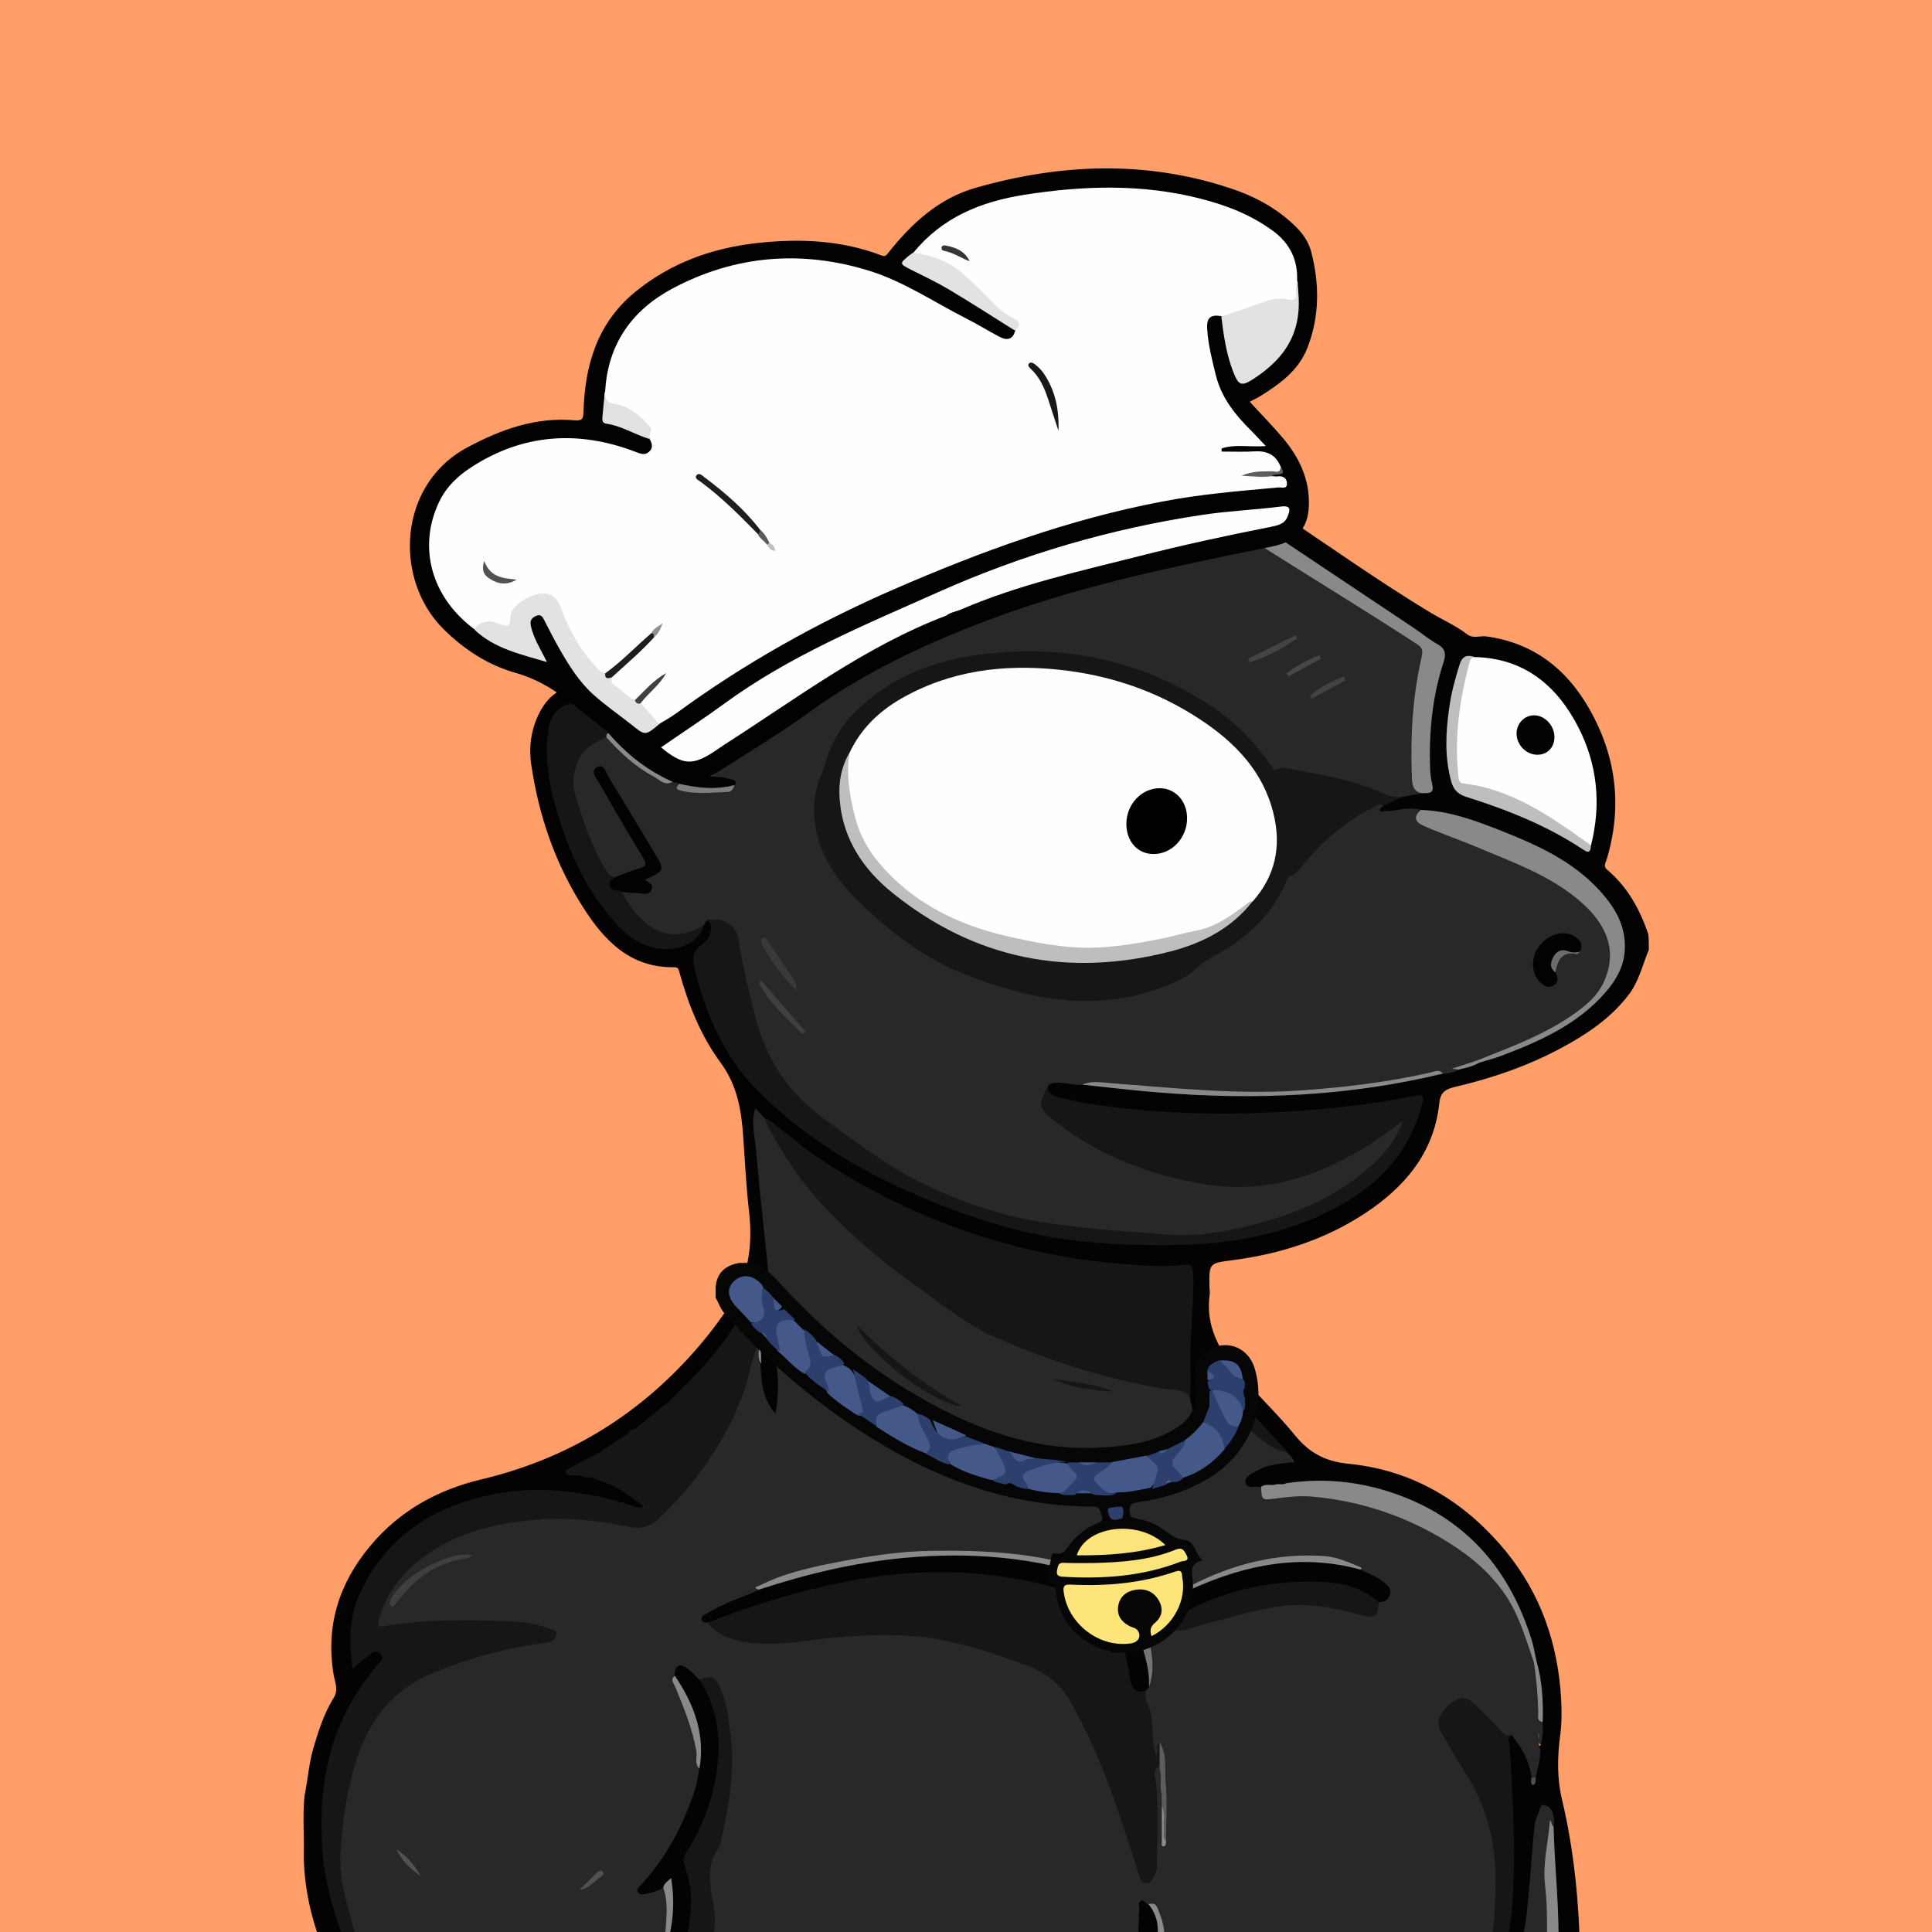 <svg width="872" height="872" viewBox="0 0 872 872" fill="none" xmlns="http://www.w3.org/2000/svg" xmlns:xlink="http://www.w3.org/1999/xlink">
<g id="alpaca">
<g id="background"><rect width="872" height="872" fill="#FF9E68"/></g>
<svg width="872px" height="872px" viewBox="0 0 872 872" version="1.1" xmlns="http://www.w3.org/2000/svg" xmlns:xlink="http://www.w3.org/1999/xlink">
    <title>mask</title>
    <g id="mask" stroke="none" stroke-width="1" fill="none" fill-rule="evenodd">
        <path d="M299.587,882.257 C252.587,882.257 205.687,882.257 158.687,882.257 C160.787,878.757 160.287,875.257 158.887,871.557 C154.987,860.857 152.387,849.757 152.484,838.357 C152.587,827.557 153.887,816.757 156.487,806.257 C158.087,799.657 159.887,793.057 162.487,786.657 C170.587,767.157 185.687,756.157 205.287,749.957 C217.987,745.957 230.787,742.357 243.987,740.357 C244.987,740.257 245.987,740.057 246.887,739.657 C247.687,739.357 248.487,739.057 248.587,738.057 C248.687,737.057 247.887,736.557 247.087,736.357 C244.287,735.357 241.387,734.257 238.487,733.957 C220.087,732.457 201.587,731.557 183.187,734.157 C180.087,734.557 176.887,734.757 173.787,735.057 C170.287,735.457 169.087,733.457 169.987,730.457 C172.487,721.557 176.687,713.657 183.587,707.057 C198.287,693.257 216.387,687.957 235.587,685.057 C251.287,682.657 266.787,684.957 282.187,687.357 C288.187,688.257 292.787,687.657 297.587,683.157 C318.387,663.457 332.187,639.957 338.987,612.157 C339.487,610.057 339.687,607.857 341.587,606.357 C342.187,606.157 342.687,606.357 342.987,606.857 C344.387,609.657 343.287,612.957 344.487,615.857 C345.287,620.657 345.487,625.457 347.087,630.057 C347.487,631.157 347.687,632.357 349.487,633.257 C349.387,628.257 350.187,623.457 349.587,618.857 C346.087,589.657 344.687,560.357 341.287,531.157 C340.387,523.257 339.387,515.357 338.887,507.357 C338.787,506.057 338.787,504.657 338.987,503.357 C339.187,501.957 339.087,500.057 340.887,499.657 C342.287,499.357 343.287,500.557 344.187,501.557 C344.787,502.157 345.187,502.857 345.587,503.557 C353.187,519.657 363.287,533.757 375.587,546.757 C393.487,565.657 414.687,580.257 435.987,594.657 C454.487,607.257 476.087,612.957 497.187,619.257 C507.987,622.457 519.087,624.757 530.287,626.457 C533.187,626.957 536.287,627.257 537.887,630.357 C540.187,635.057 539.887,640.357 541.487,645.657 C542.687,643.257 542.187,641.157 541.987,638.957 C541.887,636.857 541.287,634.557 543.587,633.157 C549.287,634.957 553.587,639.157 558.887,641.857 C563.887,644.357 568.687,647.257 572.887,651.157 C575.287,653.357 578.787,653.257 581.387,655.057 C582.687,656.257 584.587,657.357 583.987,659.357 C583.287,661.557 580.987,661.557 578.987,661.857 C575.387,662.257 571.887,663.057 568.587,664.557 C566.987,665.357 564.987,666.257 564.787,668.157 C564.587,670.357 567.187,669.857 568.387,670.757 C568.787,671.057 569.187,671.357 569.587,671.657 C570.487,674.957 572.387,675.857 575.887,675.457 C601.287,672.357 624.587,679.157 646.687,691.157 C652.487,694.357 658.187,697.657 663.587,701.657 C680.387,714.057 688.087,731.757 693.487,750.957 C694.487,757.457 695.387,763.957 695.387,770.557 C695.387,773.057 695.287,775.557 696.787,777.657 C697.487,781.057 698.387,784.557 695.787,787.657 C693.287,786.457 695.087,784.257 694.387,782.057 C694.587,784.957 693.987,787.557 695.787,789.657 C696.487,794.157 695.487,798.357 693.487,802.457 C692.887,803.057 692.187,803.257 691.287,803.057 C688.287,798.657 687.687,792.957 684.287,788.757 C683.287,787.557 682.887,785.757 681.187,785.057 C678.987,785.057 677.487,783.757 676.087,782.257 C672.687,778.657 669.087,775.157 665.487,771.657 C661.387,767.657 658.987,767.457 655.087,770.557 C650.487,774.257 649.487,778.057 652.287,782.657 C657.387,791.057 662.187,799.557 666.787,808.257 C674.887,823.857 676.887,840.357 675.487,857.657 C674.987,863.757 675.287,869.957 674.287,876.057 C673.887,878.357 673.787,880.757 671.987,882.457 C622.387,882.457 572.787,882.457 523.187,882.457 C523.587,877.157 524.587,871.757 522.787,866.457 C521.887,863.757 521.587,860.457 517.687,860.157 C514.687,860.757 515.687,863.157 515.587,864.957 C515.487,870.857 515.787,876.857 513.187,882.357 C448.887,882.357 384.687,882.357 320.387,882.357 C318.887,880.557 319.487,878.457 319.987,876.657 C321.987,867.657 320.687,858.757 318.987,849.957 C318.287,846.157 318.387,842.757 320.387,839.457 C322.987,835.257 323.887,830.557 325.087,825.857 C329.087,809.557 329.787,793.057 327.687,776.457 C327.087,771.857 325.787,767.357 323.787,763.157 C322.287,760.057 320.187,758.457 316.687,759.257 C313.987,759.057 312.687,756.657 310.787,755.257 C307.587,752.857 306.587,753.157 305.087,757.157 C304.387,759.457 305.687,761.357 306.587,763.257 C311.587,774.357 315.187,785.857 316.187,798.057 C316.487,807.057 312.387,814.857 308.987,822.657 C304.987,831.857 299.787,840.357 293.287,848.057 C292.087,849.457 290.587,850.957 290.187,852.957 C293.887,854.257 297.087,850.257 300.487,852.657 C302.087,854.657 301.887,857.057 301.887,859.357 C301.887,865.857 301.987,872.257 301.287,878.757 C301.587,880.257 300.987,881.457 299.587,882.257 Z" id="darkgrey" fill="#282828" fill-rule="nonzero"></path>
        <path d="M744.187,428.657 C741.287,435.657 739.687,443.157 734.887,449.257 C726.787,459.757 716.087,466.857 704.587,473.057 C689.487,481.157 673.387,486.657 656.787,490.557 C652.487,491.557 650.087,492.857 649.587,498.157 C647.187,520.457 633.887,535.957 615.887,547.757 C597.887,559.557 577.787,565.957 556.487,568.757 C545.687,570.157 545.687,570.057 545.887,580.857 C545.887,582.057 546.187,583.257 545.987,584.357 C543.787,600.557 552.187,612.357 562.187,623.357 C569.687,631.657 577.687,639.457 584.687,648.057 C591.087,655.857 598.387,659.657 608.587,660.657 C635.987,663.357 658.387,675.957 676.687,696.657 C693.387,715.557 702.087,737.557 704.287,762.357 C704.887,769.257 705.087,776.457 704.187,783.257 C702.887,793.157 702.687,802.657 705.087,812.557 C710.487,835.357 712.687,858.757 713.187,882.157 C709.887,882.157 706.487,882.157 703.187,882.157 C701.987,880.857 701.687,879.257 701.687,877.557 C702.187,860.057 699.687,842.657 699.787,825.157 C699.487,822.457 700.887,818.057 697.587,817.957 C693.987,817.857 693.987,822.457 693.787,825.457 C692.587,840.457 691.587,855.557 689.487,870.457 C688.887,874.557 688.987,879.157 685.187,882.257 C683.187,882.257 681.187,882.257 679.187,882.257 C677.787,880.457 678.287,878.457 678.687,876.457 C682.687,854.057 682.187,831.457 680.787,808.857 C680.387,802.357 680.587,795.957 679.787,789.457 C679.487,787.157 679.287,784.357 682.187,782.957 C686.687,788.657 690.387,794.757 691.287,802.257 C691.987,803.557 692.587,803.557 693.187,802.257 C693.987,797.957 695.387,793.757 695.187,789.357 C694.687,788.757 694.587,788.057 695.387,787.557 C696.287,784.257 696.587,780.857 696.187,777.357 C694.787,775.657 695.187,773.557 695.187,771.657 C695.287,764.357 694.187,757.257 692.987,750.057 C688.787,734.357 682.887,719.357 672.787,706.557 C656.587,685.957 634.987,674.657 609.187,670.857 C599.487,669.457 589.987,669.957 580.387,670.857 C578.587,670.757 576.887,670.857 575.087,671.457 C572.987,671.857 570.987,672.057 568.887,671.357 C566.687,670.357 562.687,672.457 562.187,669.057 C561.787,666.057 565.487,664.857 567.787,663.557 C572.687,660.757 578.487,660.657 583.987,659.857 C583.587,657.657 582.087,656.857 580.987,655.657 C570.787,647.857 563.287,637.457 554.387,628.457 C552.187,626.257 550.287,623.657 547.687,621.557 C544.787,625.157 546.787,630.057 543.987,633.457 C542.687,637.957 544.287,642.657 543.387,647.157 C543.187,648.057 543.587,649.357 542.187,649.457 C540.887,649.557 540.687,648.257 540.587,647.457 C539.387,641.857 538.187,636.157 536.987,630.557 C535.887,627.757 535.787,624.757 535.687,621.757 C535.087,607.257 536.887,592.857 536.687,578.357 C536.587,572.357 536.587,572.757 530.487,572.757 C510.687,572.857 490.987,571.157 471.487,567.157 C446.287,561.857 422.087,553.357 399.087,541.957 C381.887,533.457 365.687,523.357 350.987,510.857 C348.887,509.057 346.687,507.157 345.187,504.757 C343.887,503.357 342.487,501.857 340.887,500.157 C338.887,506.657 340.687,512.757 341.187,518.757 C342.587,534.957 344.387,551.157 346.087,567.357 C347.787,584.157 348.587,601.157 350.687,617.957 C351.487,624.157 351.287,630.757 349.987,638.057 C343.887,631.057 343.687,623.257 343.187,615.657 C341.887,612.757 343.487,609.557 342.287,606.557 L342.287,606.557 C340.087,603.857 340.787,600.457 339.987,597.457 C340.187,592.957 339.587,588.457 339.587,585.257 C332.387,603.657 318.187,618.657 303.087,632.957 C297.587,637.257 292.187,641.657 286.787,645.957 C285.687,646.757 284.487,647.457 283.387,648.257 C278.787,651.257 274.187,654.257 269.587,657.257 C265.287,660.057 260.787,662.257 256.087,664.357 C255.187,664.657 253.587,665.857 253.287,665.257 C253.187,665.157 253.687,664.857 254.087,664.757 C254.587,664.657 255.087,664.657 255.487,664.657 C255.887,664.657 256.387,664.757 256.787,664.857 C258.487,665.457 260.387,665.257 262.187,665.457 C262.687,665.557 263.087,665.657 263.587,665.757 C265.187,666.257 266.887,666.357 268.487,666.757 C269.887,667.157 271.387,667.457 272.887,667.757 C278.587,669.457 283.187,673.057 287.987,676.357 C289.287,677.257 291.087,678.557 290.187,680.257 C289.287,681.957 287.187,681.357 285.687,680.857 C275.387,677.457 264.787,675.157 253.987,674.257 C224.887,671.857 198.287,677.957 176.987,699.457 C165.887,710.757 159.587,724.457 159.187,740.657 C159.187,741.357 159.087,741.957 159.287,742.657 C159.787,744.857 159.687,747.257 160.387,749.857 C162.887,748.157 164.887,746.157 167.487,745.157 C169.287,744.457 171.087,744.257 172.487,745.957 C173.787,747.457 173.287,749.057 172.387,750.557 C171.387,752.257 170.187,753.857 168.887,755.357 C155.287,771.157 149.687,790.057 146.887,810.157 C143.787,832.957 148.887,854.457 156.487,875.657 C157.287,877.757 158.987,879.757 157.487,882.257 C154.187,882.257 150.787,882.257 147.487,882.257 C146.087,880.957 145.587,879.157 144.987,877.457 C140.187,864.757 137.387,851.757 137.087,838.157 C137.387,828.857 136.487,819.557 137.487,810.257 C138.987,803.157 139.387,795.857 141.487,788.857 C143.787,781.057 146.287,773.257 150.587,766.357 C152.887,762.657 151.187,759.357 150.587,755.857 C146.887,733.857 152.987,714.557 167.187,697.657 C180.387,681.857 197.487,672.457 217.087,667.757 C252.487,659.357 282.687,642.257 307.787,616.057 C315.687,607.857 322.887,598.857 329.187,589.357 C337.887,576.257 339.787,562.157 338.087,546.957 C336.787,535.857 336.287,524.757 335.487,513.657 C334.687,501.457 332.887,489.957 325.187,479.557 C316.287,467.457 310.687,453.457 306.687,438.957 C306.287,437.557 306.187,436.557 304.287,436.557 C284.687,436.857 272.987,424.857 263.387,409.857 C250.687,390.057 243.187,368.357 239.787,345.157 C238.587,337.157 239.687,329.257 243.387,321.857 C249.887,308.957 261.387,306.657 272.287,315.957 C272.787,316.357 273.387,316.657 273.887,317.157 C280.487,305.257 287.487,293.757 296.187,283.357 C297.587,281.657 297.687,280.657 295.987,279.357 C293.087,277.157 290.387,274.757 287.487,272.457 C275.787,263.357 265.187,252.957 254.887,242.357 C242.687,229.857 245.387,213.057 260.687,204.557 C269.687,199.557 279.587,198.557 289.587,199.357 C316.487,201.557 340.087,212.257 361.387,228.257 C363.887,230.157 365.287,228.857 367.087,227.857 C380.487,220.057 394.487,213.457 409.487,208.357 C407.987,205.157 404.887,203.757 402.487,201.757 C395.887,196.457 390.287,190.557 387.187,182.457 C380.887,165.357 390.187,150.857 408.487,149.257 C425.287,147.857 440.987,152.357 456.387,158.357 C472.687,164.757 487.587,173.657 502.387,182.957 C528.387,199.357 554.387,215.857 579.887,233.057 C601.687,247.757 623.087,262.857 645.587,276.457 C651.087,279.757 657.087,282.357 662.287,286.357 C664.887,288.357 668.087,286.857 670.987,287.257 C691.787,290.157 706.687,301.557 716.987,319.357 C729.487,340.957 732.387,363.857 725.187,387.857 C724.787,389.257 723.487,390.957 725.287,392.457 C734.587,400.257 740.187,410.457 743.987,421.757 C744.187,423.957 744.187,426.357 744.187,428.657 Z" id="darkgrey" fill="#030303" fill-rule="nonzero"></path>
        <path d="M157.787,882.257 C151.887,867.357 146.887,852.157 145.587,836.157 C143.187,805.857 148.787,777.557 168.787,753.457 C168.987,753.157 169.287,752.957 169.387,752.657 C170.287,750.557 174.187,749.157 171.887,746.557 C169.387,743.757 167.087,746.857 165.087,748.257 C163.187,749.557 161.587,751.257 159.187,753.357 C157.287,740.957 157.587,729.357 162.787,718.457 C173.187,696.557 190.587,683.157 213.787,676.557 C238.387,669.557 262.387,672.157 286.287,679.857 C287.487,680.257 288.687,681.057 290.487,679.857 C284.687,675.557 279.187,671.057 272.387,668.857 C271.187,666.357 273.087,665.257 274.587,663.957 C280.287,658.857 287.087,655.157 293.187,650.557 C307.787,639.457 317.987,624.757 327.587,609.657 C329.287,606.957 331.087,604.457 334.187,603.157 C335.987,602.457 336.887,600.857 337.987,599.357 C338.887,598.157 339.387,596.157 341.587,596.557 C341.787,599.857 343.787,603.057 342.587,606.457 C339.387,612.157 338.687,618.657 336.787,624.757 C331.687,641.157 323.087,655.557 312.587,668.957 C307.987,674.857 302.787,680.057 297.487,685.357 C293.287,689.457 289.087,690.157 283.987,689.157 C270.987,686.557 257.687,684.757 244.587,685.757 C226.287,687.057 208.287,690.557 192.587,701.757 C182.187,709.157 174.587,718.257 171.087,730.557 C170.387,733.157 170.287,734.557 173.987,733.957 C191.387,730.857 208.987,731.057 226.587,731.657 C233.587,731.857 240.787,732.257 247.487,734.957 C248.987,735.557 251.687,735.257 250.987,738.057 C250.487,740.157 249.087,741.157 246.687,741.457 C228.987,743.557 211.887,748.357 195.487,755.057 C176.087,762.957 165.087,778.457 159.687,798.257 C156.187,810.757 154.487,823.557 153.687,836.357 C153.087,846.957 155.987,857.357 158.787,867.557 C159.487,870.157 160.287,872.657 161.387,875.057 C163.187,878.757 161.987,880.857 158.487,882.257 C158.387,882.257 158.087,882.257 157.787,882.257 Z" id="darkgrey" fill="#161616" fill-rule="nonzero"></path>
        <path d="M682.187,783.057 C680.087,784.157 681.187,785.957 681.287,787.457 C682.987,811.957 684.287,836.557 682.487,861.157 C681.987,868.257 680.287,875.257 679.187,882.257 C676.887,882.257 674.487,882.257 672.187,882.257 C674.387,871.057 674.987,859.557 674.987,848.257 C674.987,830.757 670.687,814.257 660.887,799.357 C657.087,793.557 653.687,787.457 650.287,781.457 C648.087,777.657 649.687,772.757 654.187,769.357 C659.287,765.457 661.487,765.357 665.487,769.157 C669.487,772.957 673.387,776.857 677.087,780.757 C678.587,782.357 679.787,783.857 682.187,783.057 Z" id="darkgrey" fill="#161616" fill-rule="nonzero"></path>
        <path d="M299.587,882.257 C300.287,881.357 300.787,880.457 300.587,879.257 C301.587,871.157 302.587,863.057 302.187,854.857 C302.087,852.957 302.287,850.957 299.287,852.057 C296.987,853.457 294.487,854.157 291.887,854.657 C290.487,854.957 288.687,855.557 287.887,853.857 C287.087,852.357 288.687,851.457 289.487,850.557 C298.987,840.257 305.787,828.457 310.887,815.457 C313.087,809.957 315.087,804.257 315.487,798.257 C314.287,793.957 315.487,789.457 314.787,785.057 C313.487,777.057 310.887,769.657 306.787,762.657 C305.687,760.657 303.987,758.857 304.387,756.257 C304.887,751.557 306.787,750.457 310.387,753.157 C312.287,754.557 313.887,756.457 315.687,758.157 C320.487,761.657 322.087,766.957 323.587,772.157 C328.387,789.357 324.887,805.757 318.687,821.857 C316.887,826.357 314.587,830.557 312.187,834.757 C310.387,837.857 310.287,840.757 311.287,844.257 C314.487,855.957 313.287,867.657 309.887,879.157 C309.487,880.457 308.687,881.557 307.487,882.157 C304.987,882.257 302.287,882.257 299.587,882.257 Z" id="darkgrey" fill="#030303" fill-rule="nonzero"></path>
        <path d="M307.587,882.257 C311.987,868.757 313.987,855.157 308.787,841.357 C307.887,839.057 308.987,837.557 309.987,835.857 C317.287,824.157 321.987,811.557 323.687,797.757 C325.487,783.657 323.587,770.357 315.687,758.157 C321.787,756.057 322.787,756.557 325.487,762.857 C328.287,769.157 328.787,775.857 329.687,782.657 C331.887,799.157 328.987,814.957 325.487,830.857 C325.287,831.657 325.387,832.657 324.887,833.257 C318.087,842.157 320.687,851.857 322.287,861.557 C323.387,868.557 321.687,875.357 320.487,882.257 C316.287,882.257 311.887,882.257 307.587,882.257 Z" id="darkgrey" fill="#161616" fill-rule="nonzero"></path>
        <path d="M685.187,882.257 C688.687,871.757 689.387,860.857 690.387,849.957 C691.187,841.357 691.687,832.757 692.587,824.157 C692.787,822.057 693.587,819.957 694.487,818.057 C695.087,816.757 694.987,814.257 697.187,814.757 C699.087,815.157 700.587,816.757 700.987,818.957 C701.287,820.757 701.787,822.557 701.187,824.357 C700.787,824.457 700.387,824.157 699.987,824.157 C700.487,832.657 697.787,840.957 698.787,849.357 C699.887,858.157 699.687,866.857 699.687,875.657 C699.687,877.957 699.887,880.357 698.187,882.257 C693.887,882.257 689.587,882.257 685.187,882.257 Z" id="darkgrey" fill="#282828" fill-rule="nonzero"></path>
        <path d="M698.187,882.257 C698.187,871.857 698.587,861.457 697.387,851.057 C696.187,841.157 698.787,831.457 699.587,821.557 C700.587,822.157 699.887,823.857 701.187,824.257 C701.687,843.557 704.087,862.857 703.287,882.157 C701.487,882.257 699.887,882.257 698.187,882.257 Z" id="darkgrey" fill="#898989" fill-rule="nonzero"></path>
        <path d="M513.387,882.257 C513.687,875.357 513.887,868.457 514.187,861.557 C514.287,860.357 513.487,858.757 514.887,857.957 C516.387,857.057 516.987,859.257 518.187,859.457 C519.087,859.557 519.787,859.957 520.287,860.557 C524.387,865.357 524.987,877.657 521.287,882.257 C518.687,882.257 516.087,882.257 513.387,882.257 Z" id="darkgrey" fill="#030303" fill-rule="nonzero"></path>
        <path d="M521.387,882.257 C522.787,874.257 524.187,866.357 518.287,859.357 C520.887,859.057 521.487,859.057 522.487,861.357 C525.387,868.157 527.187,875.057 523.387,882.157 C522.687,882.257 522.087,882.257 521.387,882.257 Z" id="darkgrey" fill="#898989" fill-rule="nonzero"></path>
        <path d="M345.587,504.657 C353.787,510.057 360.787,516.857 368.887,522.257 C410.287,549.857 455.587,566.057 505.087,570.357 C514.787,571.157 524.687,572.057 534.487,570.857 C537.687,570.457 538.387,571.757 538.487,574.657 C539.087,588.457 536.887,602.257 537.287,616.057 C537.387,620.857 537.287,625.657 537.287,630.557 C533.987,626.657 529.087,627.457 524.887,626.757 C498.787,622.357 473.687,614.257 449.587,603.757 C435.687,597.657 423.787,587.657 411.387,578.857 C396.687,568.457 383.287,556.657 370.987,543.557 C360.787,532.557 352.687,520.057 345.787,506.757 C345.487,506.057 345.587,505.257 345.587,504.657 Z" id="darkgrey" fill="#161616" fill-rule="nonzero"></path>
        <path d="M517.187,763.057 C515.987,766.757 518.587,769.657 519.387,772.957 C521.087,779.357 519.187,786.157 521.887,792.457 C523.187,790.657 521.187,788.057 523.387,786.457 C524.187,790.157 525.387,793.757 523.387,797.457 C519.987,798.557 521.387,801.357 521.587,803.257 C523.287,816.357 521.987,829.457 522.187,842.657 C522.187,844.057 521.587,845.657 520.887,846.957 C520.087,848.357 519.087,850.057 517.287,850.057 C515.387,849.957 514.687,848.257 514.187,846.657 C512.287,840.557 510.287,834.357 508.287,828.257 C501.587,807.357 493.887,786.957 482.987,767.757 C478.087,759.157 470.687,754.257 461.987,751.157 C447.687,745.857 433.087,741.057 417.987,739.057 C403.987,737.257 389.687,737.957 375.387,739.257 C361.587,740.557 347.787,743.657 333.887,740.657 C328.287,739.457 323.287,737.157 319.487,732.657 C319.687,730.157 321.787,730.057 323.387,729.457 C348.487,719.657 374.387,713.057 401.087,709.757 C428.687,706.357 455.687,709.057 482.387,717.257 C500.387,722.757 507.987,735.557 510.687,752.657 C511.487,756.857 511.887,761.357 517.187,763.057 Z" id="darkgrey" fill="#161616" fill-rule="nonzero"></path>
        <path d="M517.187,763.057 C512.887,764.457 510.887,762.257 510.187,758.357 C508.987,751.857 508.087,745.357 505.787,739.057 C502.087,728.857 494.987,723.057 485.287,719.557 C470.487,714.157 455.187,711.457 439.487,710.157 C399.787,707.057 362.287,716.757 325.487,729.957 C323.487,730.657 321.487,731.557 319.587,732.357 C318.487,732.257 316.987,732.557 316.687,731.157 C316.287,729.557 317.787,728.857 318.887,728.257 C324.687,724.857 330.987,722.157 337.287,719.857 C339.087,719.157 340.887,718.357 342.687,717.557 C348.687,713.357 355.687,711.957 362.587,710.057 C377.387,706.157 392.387,703.657 407.587,702.257 C428.687,700.357 449.687,700.957 470.487,704.457 C477.687,705.657 484.587,707.957 491.587,709.857 C493.287,710.357 495.187,710.857 496.187,712.657 C505.787,716.857 509.787,725.457 513.187,734.557 C518.187,742.857 519.587,751.857 518.587,761.457 C518.087,761.957 517.687,762.457 517.187,763.057 Z" id="darkgrey" fill="#030303" fill-rule="nonzero"></path>
        <path d="M622.287,723.157 C622.087,729.357 620.687,730.557 614.787,729.057 C606.487,726.857 598.087,724.857 589.587,724.457 C577.687,723.857 566.387,727.057 555.087,730.057 C549.387,731.557 543.587,732.957 537.887,734.757 C533.587,736.157 529.787,736.857 526.287,733.357 C526.487,730.557 528.787,729.557 530.687,728.457 C546.387,719.557 563.187,714.257 581.287,712.957 C591.387,712.257 601.187,712.357 610.887,715.357 C615.387,716.657 620.287,718.057 622.287,723.157 Z" id="darkgrey" fill="#161616" fill-rule="nonzero"></path>
        <path d="M622.287,723.157 C613.387,715.057 602.187,713.857 590.987,713.857 C569.387,713.757 549.187,719.057 530.487,729.957 C528.887,730.857 527.587,732.157 526.187,733.257 C524.287,733.657 522.487,733.657 521.587,731.657 C520.787,729.657 522.087,728.357 523.387,726.957 C526.487,723.557 530.887,721.857 534.387,718.857 C542.187,712.957 551.487,710.357 560.687,707.557 C572.487,703.957 584.787,703.257 597.087,703.857 C603.087,704.157 608.787,705.557 614.187,708.357 C617.487,710.457 621.487,711.457 624.487,714.057 C626.187,715.457 627.987,716.857 627.487,719.357 C626.887,722.057 624.887,723.157 622.287,723.157 Z" id="darkgrey" fill="#030303" fill-rule="nonzero"></path>
        <path d="M544.187,633.357 C543.987,628.357 544.987,623.557 547.087,618.357 C558.587,630.957 569.887,643.257 581.187,655.457 C572.687,654.657 567.987,647.257 560.787,643.857 C554.887,641.157 549.087,637.857 544.187,633.357 Z" id="darkgrey" fill="#161616" fill-rule="nonzero"></path>
        <path d="M496.187,712.657 C467.487,702.757 438.087,700.357 407.987,703.157 C385.587,705.257 363.887,710.457 342.587,717.457 C339.087,716.457 342.387,715.857 342.787,715.657 C353.387,710.257 364.787,707.657 376.387,705.357 C391.187,702.457 406.187,700.057 421.187,699.957 C445.187,699.657 469.187,700.857 492.287,708.957 C496.087,710.357 496.087,710.357 496.187,712.657 Z" id="darkgrey" fill="#898989" fill-rule="nonzero"></path>
        <path d="M434.187,634.757 C421.487,634.057 389.887,609.857 386.687,598.057 C401.287,612.757 416.787,624.857 434.187,634.757 Z" id="darkgrey" fill="#161616" fill-rule="nonzero"></path>
        <path d="M614.187,708.457 C587.587,701.157 562.487,706.057 537.987,717.157 C536.787,717.657 535.587,718.257 534.387,718.857 C534.587,717.057 536.087,716.457 537.287,715.757 C556.287,705.957 576.487,700.757 597.987,702.357 C603.787,702.757 609.087,705.357 614.387,707.457 C614.487,707.457 614.487,707.757 614.387,707.957 C614.387,708.257 614.287,708.357 614.187,708.457 Z" id="darkgrey" fill="#898989" fill-rule="nonzero"></path>
        <path d="M304.587,756.357 C313.187,769.057 318.387,782.657 315.687,798.257 C313.287,795.957 314.787,792.957 314.287,790.257 C312.487,780.057 308.587,770.657 304.687,761.157 C303.987,759.657 302.387,758.057 304.587,756.357 Z" id="darkgrey" fill="#898989" fill-rule="nonzero"></path>
        <path d="M212.987,701.757 C212.087,703.357 210.587,703.257 209.187,703.557 C196.687,705.657 187.287,712.557 179.787,722.357 C179.187,723.157 178.587,723.957 177.887,724.657 C177.387,725.157 176.687,725.457 176.187,724.757 C175.887,724.457 175.787,723.757 175.887,723.357 C178.987,713.057 200.887,700.257 212.987,701.757 Z" id="darkgrey" fill="#3F3F3F" fill-rule="nonzero"></path>
        <path d="M299.387,852.057 C299.587,850.257 300.987,849.357 302.887,847.657 C304.787,858.757 303.787,869.057 300.587,879.257 C298.787,878.357 299.987,877.057 300.087,875.857 C300.387,867.957 302.087,859.957 299.387,852.057 Z" id="darkgrey" fill="#898989" fill-rule="nonzero"></path>
        <path d="M523.387,797.357 C523.387,793.657 523.387,790.057 523.387,786.357 C526.887,791.857 525.587,798.257 526.087,804.257 C526.887,813.157 526.287,822.157 526.287,831.157 C524.087,831.057 524.987,829.357 524.887,828.357 C524.587,824.057 525.387,819.657 524.387,815.357 C524.387,813.357 524.287,811.357 524.287,809.457 C523.187,805.857 524.687,802.057 523.387,798.457 C523.387,797.957 523.387,797.657 523.387,797.357 Z" id="darkgrey" fill="#5D5D5D" fill-rule="nonzero"></path>
        <path d="M474.687,622.357 C484.087,623.457 493.487,624.557 502.487,627.957 C492.887,627.757 483.587,626.057 474.687,622.357 Z" id="darkgrey" fill="#161616" fill-rule="nonzero"></path>
        <path d="M518.587,761.357 C519.087,751.957 515.287,743.357 513.187,734.457 C518.287,737.257 519.387,742.757 519.887,747.457 C520.387,751.957 520.287,756.857 518.587,761.357 Z" id="darkgrey" fill="#757575" fill-rule="nonzero"></path>
        <path d="M693.487,749.657 C693.487,749.557 693.387,749.357 693.387,749.157 C692.687,746.257 692.287,743.357 691.387,740.457 C680.787,706.157 659.187,682.757 624.287,672.457 C609.887,668.257 595.287,667.257 580.487,669.457 C578.887,670.357 576.987,669.457 575.287,670.157 C573.287,670.457 571.087,669.657 569.187,671.057 C569.487,677.157 569.487,677.157 575.687,676.357 C581.487,675.557 587.287,674.957 593.087,675.557 C614.787,677.657 634.887,684.457 653.387,695.957 C663.587,702.257 672.687,709.857 679.587,720.057 C685.787,729.357 688.687,739.857 692.287,750.157 C693.487,757.657 694.087,765.257 694.287,772.857 C694.287,774.457 693.487,776.757 696.287,777.257 C696.587,767.957 696.087,758.757 693.487,749.657 Z" id="darkgrey" fill="#898989" fill-rule="nonzero"></path>
        <path d="M189.887,846.757 C185.387,843.557 181.287,840.057 178.987,834.757 C183.787,837.757 187.187,841.957 189.887,846.757 Z" id="darkgrey" fill="#525252" fill-rule="nonzero"></path>
        <path d="M261.587,852.957 C264.187,850.457 266.687,847.857 269.287,845.357 C269.987,844.657 270.987,843.857 271.887,844.657 C272.987,845.657 271.887,846.557 271.187,847.057 C268.087,849.157 265.887,852.457 261.587,852.957 Z" id="darkgrey" fill="#515151" fill-rule="nonzero"></path>
        <path d="M524.387,815.257 C526.087,818.557 524.887,822.057 525.287,825.457 C525.487,827.357 524.587,829.457 526.287,831.057 C526.287,832.057 526.287,833.257 525.087,833.357 C523.987,833.357 524.387,832.157 524.387,831.457 C524.387,826.057 524.387,820.657 524.387,815.257 Z" id="darkgrey" fill="#8B8B8B" fill-rule="nonzero"></path>
        <path d="M342.687,606.457 C343.787,609.357 343.387,612.457 343.587,615.557 C341.587,612.657 342.687,609.457 342.687,606.457 Z" id="darkgrey" fill="#8B8B8B" fill-rule="nonzero"></path>
        <path d="M693.087,802.257 C693.087,803.557 693.487,804.857 691.887,805.757 C690.587,804.857 691.087,803.557 691.187,802.357 C691.887,802.257 692.487,802.257 693.087,802.257 Z" id="darkgrey" fill="#4F4F4F" fill-rule="nonzero"></path>
        <path d="M488.487,489.557 C483.487,490.257 478.487,487.157 473.387,489.557 C472.687,490.857 472.987,492.457 472.387,493.857 C470.387,498.357 472.387,501.457 475.887,504.157 C488.787,514.557 503.187,521.957 518.787,527.057 C532.287,531.357 545.887,534.557 560.387,534.257 C578.087,533.957 593.987,528.357 609.287,520.257 C616.087,516.657 622.287,512.257 628.487,507.757 C629.887,506.757 631.487,504.557 633.087,505.957 C634.887,507.457 633.187,509.657 632.287,511.357 C629.387,517.057 625.587,522.057 620.787,526.257 C598.287,546.157 571.387,554.757 542.087,557.957 C527.887,559.457 513.987,556.757 499.887,556.257 C486.887,555.757 474.187,553.157 461.387,551.057 C442.887,548.057 425.987,540.757 409.687,532.057 C391.887,522.557 375.787,510.457 360.687,496.957 C348.487,486.057 342.587,471.257 338.787,455.657 C336.487,445.957 333.687,436.357 332.487,426.457 C331.787,421.157 329.487,417.257 323.587,416.857 C321.887,416.757 320.787,414.057 318.687,415.757 C318.387,416.357 317.987,417.057 317.687,417.657 C313.087,423.157 306.687,423.857 300.587,422.457 C290.587,420.157 284.687,412.357 279.787,403.957 C279.387,403.357 279.887,402.657 280.387,402.257 C283.087,400.957 285.887,401.757 288.687,402.057 C291.187,402.357 293.387,402.157 291.387,398.657 C289.687,395.657 292.487,395.257 294.087,394.557 C297.287,393.057 297.687,390.957 296.087,388.157 C288.487,375.057 280.087,362.457 272.587,349.357 C272.287,348.757 271.787,348.357 270.787,348.557 C270.287,350.657 271.487,352.257 272.387,353.957 C277.887,364.357 283.987,374.557 290.187,384.557 C293.687,390.257 293.287,391.557 286.887,393.857 C283.787,394.957 280.887,396.657 277.387,396.857 C274.787,396.857 273.587,395.057 272.487,393.157 C265.287,381.157 260.487,368.257 257.887,354.557 C256.087,345.357 262.787,336.157 273.087,332.157 C275.887,332.157 276.987,334.457 278.487,336.157 C284.387,342.657 291.187,347.657 298.987,351.557 C300.487,352.257 301.987,353.057 303.687,352.857 C304.687,353.157 305.687,353.457 306.787,353.757 C306.987,354.157 307.187,354.857 307.587,354.957 C315.687,357.157 323.687,358.457 331.587,354.357 C332.587,352.957 331.987,352.257 330.587,351.857 C328.487,351.357 326.387,350.757 324.287,350.657 C306.887,350.157 292.687,343.557 282.587,328.857 C282.087,327.157 282.987,325.857 283.887,324.757 C295.087,311.157 309.987,305.457 326.287,315.957 C329.287,317.857 332.087,319.557 335.587,319.657 C338.387,319.257 337.087,317.357 336.487,316.357 C335.687,315.157 335.687,313.857 335.487,312.657 C333.187,296.157 324.487,282.757 313.587,271.057 C300.587,257.057 286.787,243.857 273.187,230.457 C269.187,226.557 266.687,221.857 264.687,216.757 C269.587,212.857 275.687,212.257 281.487,211.557 C291.387,210.357 300.987,212.057 310.087,215.957 C311.987,216.757 314.587,217.457 314.587,219.957 C314.587,222.257 311.887,222.457 310.287,223.557 C309.787,223.957 309.087,224.157 308.587,224.657 C307.387,226.257 304.287,226.757 305.587,229.657 C306.787,232.157 309.287,232.257 311.687,232.157 C317.887,231.957 323.287,229.457 328.487,226.457 C331.187,228.657 334.287,230.157 337.387,231.757 C340.387,233.257 340.287,234.857 337.587,236.757 C335.987,237.857 333.787,237.857 332.787,239.757 C330.587,241.657 327.587,241.757 325.087,242.857 C323.187,243.657 321.187,244.457 321.687,247.057 C322.187,249.357 324.087,250.057 326.187,250.257 C331.487,250.757 336.387,249.157 340.987,246.757 C344.387,244.957 347.487,242.757 350.687,240.757 C355.987,247.357 355.987,247.357 350.787,252.757 C347.287,254.157 343.687,255.457 340.187,256.857 C338.087,257.757 335.487,258.657 336.087,261.657 C336.787,264.857 339.587,264.757 342.087,264.657 C349.087,264.357 355.687,262.057 362.287,259.757 C363.687,259.257 365.087,258.957 366.587,258.657 C378.687,263.357 389.787,270.057 401.287,276.157 C402.587,276.857 403.687,278.757 405.687,277.457 C416.287,282.957 418.487,283.557 426.687,283.357 C406.687,268.357 388.687,252.157 370.887,234.757 C375.087,232.757 379.287,230.657 383.387,228.657 C384.787,227.857 385.787,228.357 385.987,229.757 C386.587,233.357 389.387,233.957 392.187,234.557 C405.387,237.557 418.087,242.057 430.187,248.157 C439.887,252.957 448.687,259.257 457.787,265.157 C461.287,267.457 464.287,267.757 467.787,265.057 C469.787,263.557 469.987,262.257 469.387,260.057 C466.887,251.057 461.687,243.457 456.087,236.157 C439.587,214.857 423.587,193.157 407.387,171.657 C405.787,169.557 404.087,167.457 401.887,165.957 C400.787,165.257 399.587,164.357 400.887,162.757 C404.987,160.457 409.587,160.257 413.987,160.457 C421.887,160.757 429.887,161.557 437.687,163.557 C440.387,164.257 443.187,164.957 444.687,167.857 C444.387,168.057 444.187,168.257 443.887,168.457 C441.587,169.857 437.687,170.357 439.087,174.157 C440.287,177.557 443.687,177.157 446.787,176.757 C450.987,176.157 454.487,173.857 458.487,172.757 C460.687,175.757 464.087,176.757 467.287,178.157 C469.587,179.157 470.087,180.657 469.587,182.757 C465.987,184.057 462.487,185.457 458.887,186.757 C456.587,187.657 453.587,188.357 454.587,191.657 C455.487,194.657 458.387,194.557 460.887,194.157 C468.987,193.057 476.887,191.257 483.787,186.557 C484.287,186.157 484.987,186.057 485.587,185.757 C486.887,187.857 488.387,189.657 490.887,190.557 C494.387,191.857 494.087,194.057 492.087,196.657 C490.687,198.457 488.087,199.057 487.587,201.657 C484.587,204.257 480.587,204.657 477.187,206.257 C475.687,206.957 474.087,207.457 472.587,208.157 C470.487,209.157 467.987,210.257 468.987,213.257 C469.887,215.857 472.487,215.557 474.587,215.057 C483.587,212.957 491.987,209.557 499.487,203.957 C501.487,202.457 503.487,201.057 505.487,199.657 C513.587,207.657 523.487,213.257 532.487,220.057 C555.487,237.157 580.387,251.357 604.687,266.457 C616.587,273.857 627.887,282.057 639.887,289.257 C643.287,291.257 643.487,293.857 642.687,297.357 C638.687,314.857 638.287,332.557 638.487,350.457 C638.587,354.357 640.787,355.957 643.487,357.757 C639.887,358.457 636.287,359.057 632.587,359.757 C629.287,360.857 626.087,360.357 622.987,358.957 C609.587,353.157 595.487,350.457 581.187,348.357 C579.387,348.057 577.587,348.357 575.687,348.357 C573.587,348.057 572.687,346.457 571.587,344.957 C556.387,323.357 534.987,310.357 510.387,302.457 C493.187,296.957 475.387,294.157 457.287,295.157 C432.887,296.457 409.887,302.057 390.687,318.457 C381.487,326.357 376.387,336.657 372.487,347.757 C371.287,353.257 368.887,358.357 368.787,364.257 C368.587,376.757 373.087,387.257 380.787,396.657 C404.587,426.057 435.687,442.657 472.687,448.857 C494.887,452.557 516.087,449.857 535.787,438.557 C537.787,437.357 539.787,436.157 541.287,434.357 C542.887,432.857 544.687,431.657 546.587,430.657 C561.187,423.057 572.887,412.557 579.487,397.157 C579.787,396.357 580.287,395.757 580.987,395.157 C584.187,392.857 586.787,389.857 589.487,386.857 C597.987,377.257 607.587,368.957 619.287,363.357 C622.287,361.957 622.387,361.957 624.287,363.757 C623.787,364.357 622.687,364.957 622.787,365.457 C622.887,367.157 624.187,366.057 624.987,366.057 C630.487,366.157 635.887,363.857 641.387,365.557 C640.187,369.157 641.987,371.157 645.087,372.657 C650.187,375.057 655.687,376.757 660.987,378.657 C675.087,383.857 688.687,390.057 701.887,397.157 C709.887,401.457 716.787,407.257 722.187,414.557 C730.687,426.157 729.687,440.157 719.787,451.057 C712.587,458.957 703.387,463.957 693.887,468.457 C684.987,472.657 675.987,476.557 666.687,479.457 C663.887,480.357 661.087,481.557 658.187,482.157 C657.787,482.257 657.387,482.057 657.087,482.057 C657.487,482.457 658.287,482.157 658.587,482.757 C656.387,483.957 653.887,484.457 651.387,484.657 C645.987,483.757 640.987,486.057 635.887,486.957 C608.587,491.957 581.087,494.357 553.387,493.657 C537.187,493.257 520.987,491.657 504.787,490.557 C499.187,490.057 493.887,488.857 488.487,489.557 Z" id="darkgrey" fill="#282828" fill-rule="nonzero"></path>
        <path d="M318.587,415.757 C325.887,413.457 332.487,417.257 333.487,424.557 C335.087,436.357 338.187,447.857 341.087,459.457 C345.987,478.857 356.687,494.157 373.187,505.957 C385.887,514.957 398.087,524.657 411.987,531.857 C428.987,540.657 446.587,547.257 465.587,550.757 C486.187,554.557 506.987,555.657 527.687,557.257 C540.687,558.257 553.787,555.857 566.487,552.557 C582.987,548.257 598.587,542.057 612.287,531.557 C621.087,524.857 629.087,517.457 633.287,505.757 C625.287,511.857 617.687,517.257 609.587,521.657 C589.387,532.657 568.187,538.257 544.987,534.657 C519.687,530.757 496.387,521.957 475.987,505.957 C468.587,500.157 468.187,498.957 473.287,489.557 C472.387,493.057 474.287,494.357 477.287,495.157 C489.087,498.157 501.087,499.657 513.187,500.857 C535.587,502.957 557.987,503.057 580.487,501.757 C599.587,500.557 618.587,498.557 637.387,494.857 C642.887,493.757 643.087,494.057 641.487,499.557 C634.587,524.657 616.687,539.457 594.087,549.357 C572.787,558.757 550.187,561.857 526.987,561.957 C510.687,562.057 494.387,561.457 478.287,558.957 C460.387,556.257 442.987,551.057 426.087,544.457 C394.787,532.257 365.687,516.257 341.687,491.957 C326.387,476.457 318.287,457.057 313.287,436.257 C312.287,431.957 313.187,428.957 316.787,426.357 C319.687,424.357 321.187,421.457 320.787,417.757 C320.687,416.157 319.887,415.757 318.587,415.757 Z" id="darkgrey" fill="#161616" fill-rule="nonzero"></path>
        <path d="M665.487,296.557 C687.887,297.057 702.687,309.357 712.387,328.257 C720.987,345.057 722.787,363.057 718.087,381.557 C716.187,382.857 714.987,381.357 713.687,380.457 C697.887,368.257 680.987,358.357 660.887,354.957 C658.287,354.557 657.387,352.957 656.987,350.557 C654.487,333.257 657.387,316.457 661.687,299.857 C662.087,298.057 662.487,295.657 665.487,296.557 Z" id="darkgrey" fill="#FEFEFE" fill-rule="nonzero"></path>
        <path d="M400.487,164.057 C407.487,167.057 410.987,173.657 414.987,179.357 C428.087,198.157 442.487,215.857 456.187,234.157 C461.487,241.157 466.487,248.357 469.687,256.757 C471.187,260.757 471.487,264.157 467.787,266.957 C464.187,269.757 460.987,268.857 457.387,266.357 C440.887,255.157 423.987,244.757 404.487,239.257 C399.887,237.957 395.187,236.957 390.587,235.557 C387.787,234.657 383.887,234.357 385.187,229.557 C385.187,229.457 384.087,228.957 383.587,228.757 C392.887,224.257 402.387,220.257 412.387,217.657 C417.487,216.257 421.587,219.657 425.287,222.757 C434.487,230.457 441.987,239.857 449.787,248.957 C455.087,255.057 460.987,260.257 469.787,263.557 C468.487,261.657 467.887,260.357 466.887,259.457 C458.687,251.157 451.387,242.057 444.587,232.657 C434.287,218.257 420.887,207.157 406.987,196.457 C400.287,191.257 394.587,185.357 393.187,176.457 C392.287,170.857 393.287,165.957 397.487,161.857 C398.587,162.257 399.787,162.757 400.487,164.057 Z" id="darkgrey" fill="#161616" fill-rule="nonzero"></path>
        <path d="M643.487,357.957 C638.987,358.357 637.487,355.757 637.287,351.757 C636.487,333.057 637.487,314.557 641.687,296.357 C642.287,293.557 641.987,292.357 639.587,290.757 C595.887,262.257 550.487,236.457 508.587,205.157 C506.687,203.757 505.287,202.457 505.487,199.957 C507.587,197.157 509.487,197.357 512.487,199.357 C554.387,227.557 596.387,255.557 638.287,283.557 C641.887,285.957 645.187,288.757 648.987,290.857 C652.487,292.857 652.687,295.357 651.587,298.757 C646.387,314.557 644.887,330.857 645.487,347.457 C645.587,349.757 645.987,352.057 646.487,354.357 C647.087,357.057 646.087,358.057 643.487,357.957 Z" id="darkgrey" fill="#898989" fill-rule="nonzero"></path>
        <path d="M280.787,402.557 C287.287,415.557 299.887,428.357 317.587,417.657 C315.987,424.657 307.987,428.957 299.187,428.257 C286.387,427.357 279.187,418.657 272.187,409.657 C262.687,397.457 256.687,383.157 252.087,368.657 C248.187,356.157 245.487,342.857 247.487,329.357 C248.387,323.857 250.887,319.457 256.487,317.957 C262.187,316.457 266.487,319.157 269.687,323.757 C271.287,326.057 272.787,328.457 274.387,330.757 C273.987,331.357 274.287,332.257 273.487,332.657 C268.787,335.257 263.787,337.257 261.287,342.757 C258.987,347.957 257.887,352.857 259.587,358.457 C263.087,370.357 266.987,382.057 273.487,392.757 C274.487,394.457 275.387,395.857 277.587,395.657 C274.787,399.757 279.887,400.257 280.787,402.557 Z" id="darkgrey" fill="#161616" fill-rule="nonzero"></path>
        <path d="M264.687,217.857 C265.887,217.957 267.187,218.257 267.487,219.557 C268.887,225.657 273.687,229.257 277.687,233.257 C290.187,245.857 303.187,257.957 315.187,271.057 C324.987,281.657 332.687,293.857 335.987,308.257 C336.387,309.857 337.287,311.457 335.487,312.757 C331.087,306.957 327.587,300.557 322.787,295.057 C311.687,282.157 298.887,271.157 286.087,260.057 C278.687,253.657 270.987,247.557 263.387,241.457 C257.187,236.457 254.187,230.357 255.687,222.257 C256.287,218.957 257.587,216.257 260.787,214.857 C261.887,216.057 263.487,216.657 264.687,217.857 Z" id="darkgrey" fill="#161616" fill-rule="nonzero"></path>
        <path d="M666.387,478.757 C682.887,472.157 699.687,466.157 713.887,455.057 C718.387,451.557 722.087,447.657 724.387,442.057 C730.387,427.557 723.587,416.157 714.387,407.857 C700.887,395.657 683.987,389.657 667.587,382.757 C659.387,379.257 650.787,376.357 642.587,372.757 C638.287,370.857 638.087,368.357 641.287,365.557 C653.787,365.957 665.387,370.157 676.787,374.657 C693.287,381.157 709.587,388.357 721.987,401.957 C729.187,409.857 734.187,418.357 733.287,429.557 C732.687,436.957 729.087,442.757 724.487,448.057 C711.787,462.557 694.787,470.057 677.287,476.657 C674.087,477.857 670.687,478.657 667.387,479.757 C666.387,480.257 666.187,479.657 666.387,478.757 Z" id="darkgrey" fill="#898989" fill-rule="nonzero"></path>
        <path d="M575.187,347.757 C576.787,346.757 578.587,346.457 580.487,346.757 C595.287,349.457 610.087,351.657 623.887,357.957 C626.687,359.257 629.487,359.757 632.587,359.857 C629.787,361.157 627.087,362.457 624.287,363.757 C623.087,362.057 621.887,363.457 620.787,363.957 C608.487,369.857 598.287,378.357 589.487,388.757 C587.187,391.457 585.187,394.757 581.387,395.757 C579.787,393.857 580.787,391.857 581.287,390.057 C584.487,377.657 582.287,366.057 576.787,354.757 C575.787,352.557 573.887,350.557 575.187,347.757 Z" id="darkgrey" fill="#161616" fill-rule="nonzero"></path>
        <path d="M335.487,319.757 C333.287,321.157 331.387,321.757 328.987,319.757 C312.687,305.957 295.087,311.457 283.787,326.957 C283.287,327.657 282.887,328.257 282.387,328.957 C280.587,328.257 280.287,327.057 281.187,325.357 C287.587,312.957 294.387,300.957 302.687,289.657 C304.287,287.557 305.387,287.857 307.287,289.657 C314.387,296.857 321.687,303.857 327.987,311.757 C330.287,314.757 332.987,317.157 335.487,319.757 Z" id="darkgrey" fill="#161616" fill-rule="nonzero"></path>
        <path d="M665.487,296.557 C664.087,296.957 663.487,297.757 663.187,299.257 C658.687,316.157 656.287,333.257 658.287,350.757 C658.487,352.457 658.787,353.457 660.787,353.657 C678.287,355.757 692.987,364.157 707.187,373.857 C710.887,376.357 714.387,378.957 718.087,381.557 C717.887,383.757 717.687,385.557 714.687,383.557 C698.387,372.657 680.387,365.557 661.787,359.657 C657.887,358.457 655.987,356.257 654.987,352.657 C651.987,341.657 652.487,330.657 654.087,319.557 C654.987,312.957 656.687,306.557 658.687,300.257 C659.787,296.457 661.687,295.257 665.487,296.557 Z" id="darkgrey" fill="#BEBEBE" fill-rule="nonzero"></path>
        <path d="M341.587,596.457 C338.687,599.857 336.387,603.557 332.087,605.957 C328.887,607.757 327.087,612.357 324.987,615.857 C313.687,634.457 298.887,649.557 280.487,661.057 C277.387,662.957 273.787,664.757 272.587,668.757 C271.287,668.457 269.987,668.157 268.687,667.857 C267.387,665.757 265.087,667.657 263.587,666.457 L263.187,666.557 L262.787,666.457 C260.887,665.157 258.487,666.557 256.487,665.457 L256.087,665.557 L255.687,665.357 C255.087,664.657 255.087,664.057 255.687,663.357 C260.287,660.957 264.987,658.457 269.587,656.057 C273.087,658.857 269.187,660.457 268.987,663.057 C274.987,658.757 283.487,656.957 283.487,646.957 C284.187,645.957 284.987,645.157 286.287,645.157 C286.787,644.857 287.487,644.857 287.587,645.257 C289.287,650.557 291.387,648.157 293.887,645.857 C298.087,641.957 302.487,638.257 305.887,634.357 C307.087,633.857 306.387,633.557 306.287,633.857 C306.087,634.657 305.187,635.057 304.287,634.957 C302.287,634.857 301.687,633.857 302.487,631.957 C312.387,622.357 322.087,612.557 329.787,601.057 C333.587,595.257 336.987,589.257 340.287,582.057 C341.387,587.657 341.887,592.057 341.587,596.457 Z" id="darkgrey" fill="#161616" fill-rule="nonzero"></path>
        <path d="M488.487,489.557 C492.587,487.657 496.987,488.557 501.087,488.857 C529.187,490.957 557.287,494.057 585.487,492.257 C605.587,490.957 625.687,488.557 645.387,484.157 C647.287,483.757 649.487,482.357 651.287,484.557 C608.887,494.857 565.987,496.657 522.687,493.057 C511.187,492.157 499.787,490.757 488.487,489.557 Z" id="darkgrey" fill="#898989" fill-rule="nonzero"></path>
        <path d="M264.687,217.857 C262.387,218.157 260.187,218.357 260.787,214.957 C268.687,208.457 278.187,208.257 287.587,208.357 C300.387,208.557 312.187,212.957 324.587,218.457 C318.787,220.857 314.287,224.057 308.587,224.857 C309.587,222.357 312.287,221.757 314.787,219.957 C297.887,211.457 281.487,210.057 264.687,217.857 Z" id="darkgrey" fill="#898989" fill-rule="nonzero"></path>
        <path d="M405.687,277.557 C406.387,279.957 405.387,280.357 403.587,279.157 C395.187,273.557 385.687,269.857 376.987,264.657 C373.587,262.557 369.287,262.157 366.587,258.857 C373.087,252.757 378.287,255.857 383.487,260.857 C390.187,267.257 398.287,271.957 405.687,277.557 Z" id="darkgrey" fill="#898989" fill-rule="nonzero"></path>
        <path d="M302.487,632.157 C304.387,634.757 304.387,634.757 309.587,631.657 C306.687,634.957 303.887,638.457 300.787,641.557 C298.087,644.257 295.187,646.657 292.287,649.157 C289.587,651.457 287.287,652.457 287.487,647.257 C287.487,646.357 286.987,645.757 286.187,645.257 C291.687,640.857 297.087,636.557 302.487,632.157 Z" id="darkgrey" fill="#161616" fill-rule="nonzero"></path>
        <path d="M332.787,239.957 C333.687,236.857 337.487,237.057 338.787,234.457 C336.087,230.857 329.887,231.957 328.487,226.657 C336.687,221.557 342.187,227.257 348.487,231.357 C343.587,235.357 338.487,238.157 332.787,239.957 Z" id="darkgrey" fill="#898989" fill-rule="nonzero"></path>
        <path d="M283.487,647.057 C285.987,653.457 282.687,656.657 277.387,659.157 C274.987,660.357 273.087,662.557 270.887,664.257 C269.387,665.357 267.887,665.457 266.587,663.757 C264.887,661.357 267.487,661.657 268.387,660.957 C269.887,659.657 270.687,658.157 269.587,656.157 C274.187,653.157 278.887,650.157 283.487,647.057 Z" id="darkgrey" fill="#161616" fill-rule="nonzero"></path>
        <path d="M350.687,252.957 C350.487,252.457 347.987,252.657 350.187,251.557 C354.587,249.357 355.687,247.057 351.187,243.757 C350.687,243.357 350.887,241.957 350.687,241.057 C357.187,236.957 357.187,236.957 365.287,245.657 C360.687,248.657 355.687,250.857 350.687,252.957 Z" id="darkgrey" fill="#898989" fill-rule="nonzero"></path>
        <path d="M487.487,201.957 C486.087,199.357 488.487,198.757 489.787,197.557 C493.787,193.857 493.787,193.057 488.687,191.157 C485.987,190.157 484.987,188.657 485.487,185.957 C489.187,184.157 497.687,186.657 499.387,190.057 C499.987,191.357 498.987,191.857 498.387,192.557 C495.387,196.357 491.887,199.657 487.487,201.957 Z" id="darkgrey" fill="#898989" fill-rule="nonzero"></path>
        <path d="M331.387,354.357 C331.187,356.057 330.087,357.357 328.587,357.457 C321.387,357.657 314.087,358.657 306.987,356.757 C304.187,356.057 305.787,354.857 306.587,353.757 C314.787,355.657 323.087,356.557 331.387,354.357 Z" id="darkgrey" fill="#7E7E7E" fill-rule="nonzero"></path>
        <path d="M273.687,332.757 C273.687,332.057 273.587,331.157 274.587,330.857 C282.687,340.257 292.187,347.857 303.587,352.857 C300.087,354.857 297.687,351.957 295.187,350.557 C286.787,346.157 279.987,339.757 273.687,332.757 Z" id="darkgrey" fill="#898989" fill-rule="nonzero"></path>
        <path d="M666.387,478.757 C666.687,479.057 667.087,479.357 667.387,479.757 C664.587,481.457 661.387,481.957 658.387,482.757 C657.687,482.657 657.087,482.557 655.287,482.357 C659.687,480.957 662.987,479.857 666.387,478.757 Z" id="darkgrey" fill="#898989" fill-rule="nonzero"></path>
        <path d="M575.187,347.757 C579.887,357.657 584.487,367.557 584.087,379.057 C583.887,384.757 582.587,390.257 581.387,395.757 C574.987,412.357 562.887,423.657 547.487,431.757 C545.787,432.657 544.087,433.757 542.387,434.757 C533.287,440.657 522.887,442.357 512.487,443.857 C484.487,447.757 457.387,443.857 431.287,432.957 C411.887,424.857 395.187,412.957 382.487,396.057 C374.787,385.657 370.587,373.857 369.287,360.957 C368.787,356.357 370.687,352.257 371.487,347.857 C374.087,337.757 378.587,328.557 385.987,321.257 C401.487,305.857 420.787,298.257 442.087,295.457 C479.387,290.657 514.287,297.457 545.987,318.257 C557.787,325.957 567.387,335.957 575.187,347.757 Z" id="darkgrey" fill="#161616" fill-rule="nonzero"></path>
        <path d="M371.587,347.757 C367.687,378.557 382.387,400.557 406.087,416.957 C445.687,444.257 489.087,450.757 535.287,436.957 C537.687,436.257 539.687,434.657 542.387,434.757 C535.987,441.757 527.287,444.957 518.687,447.657 C489.787,456.357 462.087,450.257 434.987,439.557 C417.487,432.657 402.887,421.457 389.587,408.857 C379.487,399.357 370.787,388.257 368.187,373.857 C366.487,364.757 367.587,356.057 371.587,347.757 Z" id="darkgrey" fill="#161616" fill-rule="nonzero"></path>
        <path d="M280.787,402.557 C280.387,402.357 279.887,402.057 279.487,402.057 C277.687,401.957 275.787,401.857 275.187,399.857 C274.487,397.557 276.687,396.957 277.787,395.757 C281.387,394.457 284.887,392.957 288.587,391.957 C291.787,391.057 291.887,389.857 290.187,387.057 C283.487,375.957 276.887,364.757 270.487,353.457 C269.287,351.257 266.087,348.057 269.587,346.157 C272.587,344.557 273.487,348.757 274.787,350.857 C281.687,362.057 288.387,373.357 295.187,384.557 C300.187,392.857 300.187,392.857 291.287,396.957 C292.187,398.457 295.187,398.757 294.187,401.357 C293.087,404.057 290.687,403.357 288.587,403.157 C286.087,403.057 283.387,402.857 280.787,402.557 Z" id="darkgrey" fill="#020202" fill-rule="nonzero"></path>
        <path d="M701.987,438.857 C703.287,441.157 703.587,443.357 701.087,444.857 C698.887,446.257 696.887,444.957 695.287,443.457 C691.187,439.757 690.787,432.457 694.387,427.457 C698.287,421.957 705.087,419.657 709.987,422.257 C712.787,423.757 714.887,425.857 713.087,429.457 C711.987,430.657 710.587,430.057 709.387,430.057 C702.487,429.957 700.787,431.857 701.987,438.857 Z" id="darkgrey" fill="#020202" fill-rule="nonzero"></path>
        <path d="M362.187,466.657 C355.087,459.457 347.187,452.957 342.587,443.657 C342.987,443.357 343.287,443.057 343.687,442.757 C350.287,450.357 356.987,457.957 363.587,465.557 C363.187,465.857 362.687,466.257 362.187,466.657 Z" id="darkgrey" fill="#3F3F3F" fill-rule="nonzero"></path>
        <path d="M359.387,446.957 C352.787,440.457 348.187,433.857 344.187,426.757 C343.587,425.657 342.887,423.957 344.387,423.257 C345.687,422.557 346.187,424.257 346.787,425.157 C350.287,430.357 353.887,435.557 357.387,440.757 C358.387,442.257 359.587,443.657 359.387,446.957 Z" id="darkgrey" fill="#393939" fill-rule="nonzero"></path>
        <path d="M585.387,288.157 C578.787,292.757 571.787,296.557 564.087,298.857 C563.787,298.357 563.587,297.857 563.287,297.357 C570.387,293.857 577.587,290.257 584.687,286.757 C584.887,287.157 585.087,287.657 585.387,288.157 Z" id="darkgrey" fill="#444444" fill-rule="nonzero"></path>
        <path d="M607.287,307.057 C602.187,309.857 597.087,312.657 591.987,315.357 C591.787,314.957 591.587,314.557 591.287,314.157 C595.687,309.957 601.087,307.457 606.587,305.257 C606.787,305.957 607.087,306.457 607.287,307.057 Z" id="darkgrey" fill="#424242" fill-rule="nonzero"></path>
        <path d="M596.187,297.357 C591.287,300.057 586.287,302.657 581.387,305.357 C581.087,304.857 580.887,304.357 580.587,303.857 C585.287,300.557 590.187,297.657 595.587,295.757 C595.787,296.257 595.987,296.757 596.187,297.357 Z" id="darkgrey" fill="#474747" fill-rule="nonzero"></path>
        <path d="M701.987,438.857 C699.087,436.657 699.887,433.957 701.387,431.457 C702.787,429.157 704.987,428.257 707.787,429.357 C709.587,430.057 711.287,429.957 713.087,429.557 C712.587,429.957 711.987,430.757 711.687,430.657 C704.787,429.157 703.087,433.557 701.987,438.857 Z" id="darkgrey" fill="#6D6D6D" fill-rule="nonzero"></path>
        <path d="M701.587,332.457 C701.687,337.157 698.587,340.557 694.087,340.657 C688.987,340.757 684.587,336.357 684.487,331.157 C684.487,326.657 687.787,323.057 692.087,322.857 C696.987,322.657 701.487,327.257 701.587,332.457 Z" id="darkgrey" fill="#020202" fill-rule="nonzero"></path>
        <path d="M383.487,339.657 C388.487,329.057 396.487,321.257 406.487,315.457 C428.687,302.657 452.787,299.657 477.787,302.257 C500.787,304.657 522.187,311.857 541.587,324.657 C557.387,335.057 570.187,348.157 574.787,367.257 C578.387,381.857 575.687,395.257 565.487,406.757 C563.287,407.757 561.987,409.757 560.187,411.257 C554.287,415.957 547.887,419.657 540.387,421.457 C523.087,425.657 505.687,430.157 487.787,428.957 C459.987,427.057 432.987,421.557 410.187,404.057 C399.787,396.057 390.187,386.757 385.987,373.657 C382.487,362.557 379.087,351.357 383.487,339.657 Z" id="darkgrey" fill="#FEFEFE" fill-rule="nonzero"></path>
        <path d="M383.487,339.657 C381.887,348.757 383.287,357.657 385.387,366.657 C387.287,375.157 390.987,382.557 396.487,389.157 C411.987,407.657 432.387,417.557 455.487,422.757 C467.487,425.457 479.487,427.857 491.787,427.757 C502.487,427.657 512.887,425.857 523.287,423.857 C528.987,422.757 534.487,421.057 540.187,419.957 C548.687,418.357 555.287,413.457 561.987,408.557 C563.087,407.757 563.887,406.657 565.387,406.757 C555.887,419.057 542.587,425.757 528.187,429.457 C482.187,441.257 439.987,432.957 402.887,403.057 C389.587,392.357 380.287,378.557 378.987,360.757 C378.387,353.357 379.587,346.157 383.487,339.657 Z" id="darkgrey" fill="#BEBEBE" fill-rule="nonzero"></path>
        <path d="M508.387,371.657 C508.487,362.857 515.387,355.657 523.587,355.757 C530.587,355.857 535.787,361.657 535.787,369.357 C535.787,378.157 528.887,385.457 520.787,385.457 C513.487,385.557 508.287,379.757 508.387,371.657 Z" id="darkgrey" fill="#010101" fill-rule="nonzero"></path>
    </g>
</svg>
<svg width="872px" height="872px" viewBox="0 0 872 872" version="1.1" xmlns="http://www.w3.org/2000/svg" xmlns:xlink="http://www.w3.org/1999/xlink">
    <title>mask</title>
    <g id="mask" stroke="none" stroke-width="1" fill="none" fill-rule="evenodd"></g>
</svg>
<svg width="872px" height="872px" viewBox="0 0 872 872" version="1.1" xmlns="http://www.w3.org/2000/svg" xmlns:xlink="http://www.w3.org/1999/xlink">
    <title>mask</title>
    <g id="mask" stroke="none" stroke-width="1" fill="none" fill-rule="evenodd">
        <g id="bell" transform="translate(323, 570)" fill-rule="nonzero">
            <path d="M178.954,176 C177.968,174.619 176.291,175.013 174.911,174.52 C162.291,169.982 155.192,161.103 153.417,147.883 C153.318,146.897 153.318,145.91 152.924,145.022 C152.234,143.839 149.473,145.417 149.67,143.148 C150.065,139.399 150.952,135.749 151.642,132.099 C151.741,131.309 152.431,130.816 153.023,131.013 C157.459,132.296 158.445,128.547 160.516,126.179 C163.671,122.529 167.319,119.668 171.756,117.695 C173.334,117.004 175.404,116.807 174.221,114.045 C173.432,112.269 173.728,110 170.474,110 C127.782,110 90.611,93.919 56.397,69.848 C36.974,56.135 19.424,40.35 3.747,22.493 C1.972,20.422 1.38,17.955 0,15.785 C0,14.108 0,12.529 0,10.852 C0.592,4.242 4.634,0.987 10.846,0 C12.818,0 14.79,0 16.761,0 C21.494,1.578 24.945,4.735 28.297,8.386 C49.397,31.767 73.553,51.3 101.555,65.803 C124.134,77.543 147.797,84.843 173.531,83.363 C186.151,82.673 198.574,80.996 209.42,73.498 C215.434,69.354 216.913,63.632 216.618,56.924 C216.519,55.444 216.322,53.964 216.223,52.484 C215.533,43.901 219.181,38.969 227.365,37.39 C234.562,36.009 241.168,40.251 243.337,47.749 C248.76,66.099 240.971,87.704 219.181,99.148 C210.209,103.883 200.744,106.547 190.785,108.027 C188.616,108.323 186.841,108.52 186.841,111.677 C186.743,114.637 188.123,115.229 190.489,115.525 C194.729,116.215 198.673,117.892 202.124,120.359 C204.983,122.332 207.35,124.7 211.491,124.996 C216.42,125.39 216.223,131.309 219.773,134.269 C214.744,135.453 214.646,138.215 215.237,142.359 C217.111,156.762 207.448,170.475 193.053,174.717 C191.968,175.013 190.687,174.717 189.898,175.803 C186.151,176 182.602,176 178.954,176 Z" fill="#060606"></path>
            <path d="M196.732,168.47 C195.848,165.809 196.241,164.133 198.403,162.359 C201.45,159.796 202.138,156.247 200.172,152.6 C197.814,148.361 193.981,146.784 189.362,147.573 C185.332,148.263 182.384,150.629 181.696,154.867 C181.008,159.106 183.17,162.063 186.806,163.936 C187.986,164.527 189.46,164.724 190.246,165.612 C192.408,168.273 190.934,171.23 187.494,171.723 C173.342,173.892 159.091,163.049 157.126,148.756 C156.733,146.094 157.126,145.01 160.271,145.207 C176.389,145.996 192.212,144.616 207.543,139.293 C210.688,138.209 210.393,140.377 210.59,141.856 C212.654,152.009 206.757,163.542 196.732,168.47 Z" fill="#FDE57A"></path>
            <path d="M170.155,135.464 C183.033,135.169 195.812,134.285 207.799,129.369 C210.87,128.189 211.563,130.057 212.554,131.925 C214.139,134.776 211.068,134.481 210.077,134.776 C192.939,141.462 175.009,142.74 156.781,141.659 C154.899,141.56 153.611,141.069 154.107,138.709 C154.503,136.939 154.503,135.169 157.277,135.366 C161.536,135.563 165.895,135.464 170.155,135.464 Z" fill="#FBE47A"></path>
            <path d="M171,104 L162,104 L162,104 C165.068,98.667 166.5,98.667 171,104 Z M194.404,87 C201.128,90.71 201.811,95.591 196.353,101.448 C191.285,102.522 186.217,103.694 180.955,103.596 C179.882,104.182 178.713,103.986 177.641,103.889 C173.84,103.596 171.404,101.058 170.234,97.934 C169.364,95.682 171.084,94.565 172.704,93.417 L173.006,93.201 C173.455,92.875 173.883,92.542 174.23,92.174 C175.497,91.003 177.446,91.003 178.81,89.929 C183.976,88.952 189.141,87.976 194.404,87 Z M158.384,90.498 L158.607,90.513 L158.607,90.513 L159.052,90.579 C159.126,90.588 159.2,90.594 159.275,90.594 C161.648,92.609 165.308,94.433 163.528,98.08 C162.044,101.152 159.868,104.511 155.219,103.935 C150.273,103.839 145.328,103.167 140.58,101.823 C135.338,96.832 135.733,94.721 142.558,92.225 C147.702,90.306 152.845,89.346 158.384,90.498 Z M205.387,97.797 L205.567,98.13 C205.708,98.387 205.85,98.634 206,98.852 C204.809,99.165 203.709,99.583 202.518,100 C199.953,99.374 201.236,97.599 202.06,96.869 C203.863,95.061 204.645,96.423 205.387,97.797 Z M121.756,81.78 C123.016,82.183 124.275,82.586 125.437,82.989 C127.956,84.5 128.925,87.12 130.087,89.739 C132.315,94.978 130.474,97.698 124.469,98 C118.075,96.287 111.876,94.474 106.161,90.948 C102.867,86.616 103.255,84.903 107.904,83.09 C112.36,81.276 116.913,80.168 121.756,81.78 Z M219.909,72 C227.121,72.301 230.973,77.02 229.788,84.048 C224.651,90.072 218.526,94.59 210.918,97 C203.904,93.185 203.311,90.373 208.152,84.45 C209.436,82.944 210.918,81.639 211.906,79.932 C214.969,77.723 217.636,75.112 219.909,72 Z M172,90 C171.625,90.324 171.25,90.663 170.875,90.993 L170.625,91.211 C168.417,93.118 166.208,94.477 164,90 L172,90 L172,90 Z M132,85 C136.034,85.941 139.966,86.987 144,88.032 C143.496,88.346 142.992,88.868 142.387,89.078 C135.429,92.11 135.429,92.11 132,85 Z M204,84 C203.897,85.536 203.077,86.801 201.538,86.981 C200.41,87.162 200.103,85.988 200,84.994 C201.333,84.723 202.667,84.361 204,84 Z M84.381,64.237 C87.036,65.021 89.199,66.492 91.165,68.256 C94.114,71.884 95.491,76.393 97.457,80.51 C98.44,82.863 98.342,85.314 94.999,86 C86.937,83.059 79.76,78.55 72.583,73.942 C70.125,69.629 70.322,68.354 74.648,66.492 C77.696,65.119 80.743,63.355 84.381,64.237 Z M98,71 C102.968,73.166 108.032,75.521 113,77.781 C112.904,77.876 112.809,78.064 112.713,78.158 C101.153,82.02 102.682,83.809 98,71 Z M237.992,67.548 C237.793,69.852 236.999,72.06 235.708,74.077 C233.822,75.709 231.638,74.941 230.347,73.597 C226.287,69.296 223.45,64.359 223.029,58.43 L223,57.947 C230.347,54.778 238.29,59.963 237.992,67.548 Z M57.528,46 C58.813,46.977 60.593,47.368 61.483,48.932 C64.033,52.543 64.95,56.629 65.74,60.759 L65.945,61.837 C66.216,63.275 66.487,64.714 66.823,66.136 C67.515,68.579 66.131,69.752 63.461,68.482 C62.758,68.003 62.051,67.53 61.342,67.056 L59.926,66.109 C56.626,63.892 53.374,61.614 50.605,58.805 C45.661,50.399 47.639,46.88 57.528,46 Z M68.384,53 C72.191,55.599 76.095,58.297 80,60.996 C71.214,66.992 70.726,66.792 68.579,56.698 C68.384,55.599 67.505,54.299 68.384,53 Z M238,53.06 L237.857,53.128 L237.857,53.128 L237.567,53.267 C236.151,53.946 234.556,54.632 233.459,52.957 C231.541,49.877 228.11,47.823 227,44.127 C234.468,43.408 237.294,45.667 238,53.06 Z M226.398,50.183 L226.611,50.569 C226.971,51.211 227.37,51.825 228,52.212 C225.857,53.528 223.821,52.776 222,52.87 L222,48.265 L222,48.265 C224.842,47.413 225.621,48.766 226.398,50.183 Z M34.972,25.681 C36.658,27.335 38.244,28.891 39.93,30.545 C42.608,35.02 42.905,40.078 43.897,44.942 C44.393,47.665 43.103,49.611 40.029,50 C35.468,47.471 32.195,43.288 28.228,39.981 C26.84,38.133 25.848,36.187 25.353,33.95 C23.766,26.849 27.633,23.444 34.972,25.681 Z M45.008,35 C47.972,37.383 51.037,39.67 54,42.053 C48.278,46.438 47.052,46.057 45.417,40.052 C44.906,38.336 45.008,36.716 45.008,35 Z M22.461,29.363 C23.74,30.417 24.921,32.208 22.953,34 L20,30.838 L20,30.838 C20.591,29.784 21.28,28.309 22.461,29.363 Z M20.964,9.966 C22.473,12.824 22.681,15.907 22.818,18.962 L22.856,19.834 C22.888,20.559 22.923,21.282 22.976,21.998 C23.278,25.808 20.662,27.412 16.034,26.911 C13.72,24.504 11.506,22.098 9.192,19.692 C5.168,15.28 4.966,11.17 8.488,8.062 C12.211,4.753 17.04,5.455 20.964,9.966 Z M25.259,15 L26.435,16.179 L26.435,16.179 L28.824,18.537 C29.22,18.93 29.613,19.323 30,19.716 C28.839,21.751 25.839,22.583 25.065,21.566 C23.614,19.901 23.614,17.127 25.259,15 Z" fill="#44588A"></path>
            <path d="M203,127.354 C189.569,131.316 176.431,132.089 163,131.992 C167.118,118.56 191.039,115.564 203,127.354 Z" fill="#FCE47A"></path>
            <path d="M122,81.84 C117.9,81.74 114,82.736 110,83.732 C105.6,84.727 103.4,86.42 105.9,91 C101.8,90.502 98.5,87.913 94.9,86.121 C97.1,84.229 97.2,82.238 95.8,79.649 C93.8,75.965 91.6,72.281 91,68 C93.2,68.498 95.2,69.494 96.9,70.987 C99.7,78.753 104.8,81.541 112.7,78.255 C115.8,79.351 118.9,80.545 122,81.84 Z" fill="#2D3F6D"></path>
            <path d="M159,90.04 C153.018,89.336 147.733,91.649 142.349,93.459 C138.959,94.565 137.264,96.275 140.255,99.593 C140.754,100.197 140.853,101.102 141.053,101.906 C139.258,102.309 137.663,101.303 135.968,101.001 C134.472,100.197 133.076,98.487 131.082,99.996 C128.988,99.493 126.894,99.392 125,98.085 C131.88,95.068 131.979,94.867 128.689,88.229 C127.792,86.52 126.894,84.71 125.997,83 C127.991,83.704 129.985,84.307 132.079,85.011 C132.777,85.414 133.475,85.916 133.874,86.721 C135.27,89.637 137.264,90.542 140.155,88.732 C141.352,88.028 142.848,89.034 143.944,88.028 C149.029,88.732 154.114,88.632 159,90.04 Z" fill="#2D3F6D"></path>
            <path d="M58,45.264 C57.901,45.361 57.802,45.556 57.703,45.653 C55.132,47.403 51.176,46.819 49.593,49.736 C48.209,52.458 51.473,55.083 50.978,58 C46.923,55.667 43.264,52.944 40.099,49.444 C42.769,47.597 43.363,45.361 42.275,42.153 C40.989,38.264 40,34.181 40,30 C42.077,31.069 43.56,32.722 45.044,34.472 C45.44,35.347 45.835,36.222 46.132,37.097 C48.011,43.028 48.011,43.028 53.747,41.569 C55.725,42.444 57.011,43.708 58,45.264 Z" fill="#2D3F6D"></path>
            <path d="M155,103.946 C158.473,103.149 160.061,100.061 162.344,97.869 C163.634,96.574 162.641,95.18 161.649,94.084 C160.557,92.889 159.168,91.992 159.069,90.1 C160.756,90.1 162.443,90.1 164.13,90.1 C166.71,92.191 169.29,91.295 171.87,90.1 C174.252,90.1 176.534,90 178.916,90 C177.229,92.291 174.748,93.686 172.466,95.18 C170.183,96.674 170.382,97.869 172.168,99.762 C174.649,102.352 177.13,104.543 181,104.045 C177.725,105.739 174.252,104.643 170.878,104.742 C168,102.651 165.023,101.455 162.145,104.742 C159.664,104.643 157.183,105.34 155,103.946 Z" fill="#2D3F6D"></path>
            <path d="M64,67.977 C66.2,68.178 66.9,67.575 66.2,65.166 C64.6,59.444 63.4,53.722 62,48 C64,49.405 65.9,50.71 67.9,52.116 C68.1,52.718 68.5,53.32 68.8,53.923 C70,56.633 69.3,60.347 71.7,62.054 C74.3,63.861 76.9,59.946 79.8,60.247 C81.7,61.251 83.6,62.255 85,63.961 C82.3,64.965 79.6,66.27 76.8,66.973 C72.7,67.977 71.6,70.185 73,74 C70.1,71.892 67.1,69.985 64,67.977 Z" fill="#2D3F6D"></path>
            <path d="M16,27.391 C20.623,26.518 23.136,24.773 21.327,19.535 C20.422,16.916 21.126,13.813 21.126,11 C23.035,12.358 24.844,13.91 26.05,15.946 C26.553,18.662 25.146,23.124 30.975,20.893 C32.683,22.445 34.291,24.094 36,25.645 C27.658,25.645 26.151,27.294 28.06,34.86 C28.462,36.508 28.864,38.254 29.166,40 C26.653,38.545 24.744,36.508 23.035,34.375 C22.935,32.532 22.332,31.271 20.02,31.465 C18.312,30.204 16.905,29.04 16,27.391 Z" fill="#2D3F6D"></path>
            <path d="M238.076,67 C236.579,60.498 231.686,57.295 223.098,57.295 C222.399,56.131 222,54.772 222.1,53.414 C225.894,51.57 225.894,51.57 222,48.561 C222.499,45.747 224.996,45.068 227.093,44 C228.99,45.359 230.687,46.911 231.985,48.755 C233.483,50.987 235.48,51.958 237.977,52.443 C239.275,53.608 238.775,54.966 238.775,56.422 C237.677,57.975 238.376,59.527 238.875,61.08 C238.775,63.021 239.574,65.156 238.076,67 Z" fill="#2D3F6D"></path>
            <path d="M212,80 C211.8,82.11 210.7,83.616 209.3,85.224 C204.9,90.247 205,90.548 209.5,95.068 C210.1,95.671 210.5,96.374 211,97.078 C209.9,98.283 208.6,98.886 207,98.986 C205.6,98.986 203.4,96.475 203.2,100.192 C201.1,100.795 199.1,101.397 197,102 C197.8,99.388 198.8,96.776 199.4,94.064 C200.2,90.347 195.9,89.744 195,87.032 C196.7,86.429 198.4,85.826 200.1,85.224 C202,86.932 202.9,85.023 204,84.018 C206.7,82.712 209.4,81.306 212,80 Z" fill="#2D3F6D"></path>
            <path d="M223.832,57 C226.132,61.982 228.24,67.162 230.922,71.945 C231.689,73.339 233.988,74.037 236,73.838 C234.563,77.723 232.263,81.011 229.581,84 C229.006,77.723 225.749,73.838 220,72.044 C220.958,69.653 221.82,67.362 222.778,64.97 C222.874,65.07 222.97,65.17 222.97,65.269 C222.587,64.771 223.162,65.469 222.778,64.97 C223.257,62.28 222.108,59.391 223.832,57 Z" fill="#2D3F6D"></path>
            <path d="M183.527,115.319 C182.461,115.513 181.395,115.9 180.329,115.996 C178.003,116.093 177.615,114.255 177.13,112.515 C176.452,110.097 178.584,110.58 179.747,110.29 C180.91,110 182.267,110 183.527,110 C184.205,111.741 184.108,113.578 183.527,115.319 Z" fill="#2D3F6D"></path>
            <path d="M183,115 C183,113.364 183,111.636 183,110 C184.504,111.636 184.15,113.364 183,115 Z" fill="#2D3F6D"></path>
        </g>
    </g>
</svg>
<svg width="872px" height="872px" viewBox="0 0 872 872" version="1.1" xmlns="http://www.w3.org/2000/svg" xmlns:xlink="http://www.w3.org/1999/xlink">
    <title>mask</title>
    <g id="mask" stroke="none" stroke-width="1" fill="none" fill-rule="evenodd"></g>
</svg>
<svg width="872px" height="872px" viewBox="0 0 872 872" version="1.1" xmlns="http://www.w3.org/2000/svg" xmlns:xlink="http://www.w3.org/1999/xlink">
    <title>mask</title>
    <g id="mask" stroke="none" stroke-width="1" fill="none" fill-rule="evenodd"></g>
</svg>
<svg width="872px" height="872px" viewBox="0 0 872 872" version="1.1" xmlns="http://www.w3.org/2000/svg" xmlns:xlink="http://www.w3.org/1999/xlink">
    <title>mask</title>
    <g id="mask" stroke="none" stroke-width="1" fill="none" fill-rule="evenodd">
        <path d="M564.051,181.319 C569.151,186.919 574.251,192.019 578.951,197.619 C586.351,206.319 591.151,216.319 590.751,228.119 C590.451,238.819 584.851,244.419 574.351,246.619 C532.151,255.219 489.751,263.719 449.151,278.719 C419.551,289.619 390.751,302.919 364.851,321.719 C352.351,330.819 339.051,338.819 326.051,347.119 C313.651,355.019 306.451,354.719 294.651,345.919 C281.651,336.119 268.851,326.019 255.951,315.919 C248.951,310.419 241.351,306.119 232.751,303.719 C220.151,300.119 209.551,293.219 200.251,284.019 C177.551,261.619 179.451,218.719 210.951,201.919 C226.251,193.719 241.951,188.119 259.551,189.719 C262.951,190.019 263.251,188.719 263.351,185.919 C263.951,165.019 269.451,146.119 286.251,132.119 C302.551,118.619 321.651,111.819 342.451,109.619 C361.151,107.619 379.751,108.419 397.651,115.219 C398.951,115.719 399.651,115.819 400.751,114.319 C411.351,100.919 423.751,89.419 440.551,84.719 C478.751,73.819 517.051,72.319 555.151,84.919 C566.151,88.519 576.251,93.919 584.651,102.119 C587.951,105.319 590.551,109.019 591.751,113.419 C595.551,127.919 595.651,142.419 590.251,156.619 C586.151,167.419 577.251,173.619 567.951,179.319 C566.851,179.919 565.651,180.519 564.051,181.319 Z" id="chefhat" fill="#020202" fill-rule="nonzero"></path>
        <path d="M574.051,214.919 C574.851,214.919 575.751,215.119 576.551,215.019 C579.251,214.619 580.951,216.019 580.851,218.419 C580.851,220.919 578.251,219.819 576.851,220.019 C559.351,221.619 541.751,223.019 524.351,226.419 C482.251,234.419 442.451,249.019 403.351,266.019 C368.551,281.219 335.851,299.519 305.251,321.919 C302.751,323.719 299.951,325.319 297.251,326.919 C296.551,327.419 295.551,327.619 295.051,326.919 C293.051,323.919 289.951,321.819 288.551,318.319 C289.951,313.119 294.351,310.219 297.051,306.919 C293.351,309.319 291.251,314.719 286.051,316.519 C281.751,315.719 279.151,312.219 276.051,309.619 C274.851,308.619 274.551,307.119 275.251,305.519 C281.351,299.119 287.851,293.119 294.251,287.019 C295.251,286.419 295.651,285.319 296.451,284.619 C295.751,285.119 295.251,285.919 294.651,286.619 C289.451,291.319 284.251,296.119 279.051,300.919 C277.251,302.519 275.451,304.319 272.851,304.619 C268.651,303.819 266.551,300.519 264.351,297.519 C259.551,291.119 255.651,284.219 252.751,276.719 C251.251,272.919 249.951,269.019 244.651,269.319 C239.151,269.619 232.951,274.019 231.751,278.719 C230.351,284.019 230.351,284.119 225.151,282.719 C221.351,281.719 217.651,281.619 214.251,284.119 C194.751,269.719 188.451,247.119 198.151,226.619 C202.351,217.719 209.751,212.319 217.951,207.719 C240.451,195.219 263.751,195.019 287.351,204.119 C289.351,204.919 291.151,205.519 292.951,203.919 C294.951,202.119 294.351,200.119 293.151,198.119 C291.851,189.219 284.651,185.719 277.651,183.819 C272.451,182.419 272.251,180.419 273.151,176.519 C274.351,155.319 285.251,140.019 303.351,130.319 C331.751,115.119 361.951,112.719 392.651,122.319 C407.951,127.119 421.551,136.319 435.851,143.619 C441.051,146.219 445.951,149.319 451.151,152.019 C454.551,153.819 457.251,153.319 458.251,149.019 C457.951,147.319 458.451,145.419 456.351,144.319 C449.851,140.819 445.251,134.919 440.051,129.919 C432.751,122.919 425.151,116.719 414.551,115.919 C413.551,115.819 412.051,115.719 412.351,113.919 C425.351,98.119 442.651,91.019 462.351,87.919 C489.051,83.719 515.651,82.919 542.051,89.719 C553.751,92.719 564.751,97.019 574.551,104.219 C582.151,109.819 585.751,117.119 585.451,126.519 C585.751,127.319 585.751,128.119 585.751,128.919 C585.951,136.219 585.951,136.119 578.451,136.319 C570.851,136.519 564.051,140.119 556.951,142.319 C555.151,142.919 553.351,144.319 551.351,142.719 C546.451,141.819 544.551,143.319 544.851,148.319 C545.251,155.419 547.051,162.319 548.751,169.319 C551.351,179.719 557.651,187.419 564.951,194.619 C566.951,196.619 568.751,198.719 571.351,201.319 C564.151,201.919 557.551,200.319 551.351,202.419 C551.351,202.919 551.351,203.319 551.351,203.819 C556.351,203.819 561.451,204.019 566.451,203.719 C572.051,203.419 575.951,205.419 578.051,210.719 C579.151,212.619 577.951,213.019 576.451,213.119 C573.451,213.419 570.551,213.819 567.551,213.719 C565.851,213.619 564.051,213.619 563.151,214.219 C566.351,213.919 570.151,213.119 574.051,214.919 Z" id="chefhat" fill="#FEFEFE" fill-rule="nonzero"></path>
        <path d="M427.151,277.819 C390.451,291.719 359.351,315.419 326.751,336.219 C325.351,337.119 324.051,338.119 322.651,339.019 C312.551,345.719 308.151,345.419 298.351,337.319 C307.751,330.819 317.251,324.619 326.451,317.919 C356.251,296.019 390.151,282.119 423.551,267.219 C461.651,250.219 501.251,238.619 542.451,232.419 C554.251,230.619 566.351,230.119 578.251,228.619 C582.951,228.019 582.251,230.419 581.151,233.119 C579.751,236.819 576.151,237.219 572.951,237.919 C553.151,241.819 533.351,246.119 513.751,251.119 C486.851,257.919 459.751,263.919 434.151,274.919 C431.851,276.019 429.151,276.219 427.151,277.819 Z" id="chefhat" fill="#FEFEFE" fill-rule="nonzero"></path>
        <path d="M214.151,284.219 C215.651,280.919 220.351,279.319 225.051,281.419 C229.551,283.519 230.351,282.319 230.451,277.919 C230.551,273.919 238.251,268.519 244.151,267.919 C249.151,267.419 251.651,270.119 253.251,274.519 C256.851,284.419 261.851,293.519 269.251,301.219 C270.351,302.419 271.451,303.819 273.351,303.819 C274.251,304.619 275.651,304.619 276.351,305.619 C275.251,307.819 276.851,309.119 278.351,310.019 C281.351,311.819 283.351,314.919 286.751,315.919 C287.651,316.219 288.651,316.519 289.251,317.419 C292.051,320.519 294.751,323.719 297.551,326.819 C291.251,332.119 291.251,332.119 284.951,327.019 C279.351,322.619 273.451,318.519 268.051,313.719 C261.551,307.919 256.951,300.619 252.651,293.119 C250.151,288.819 247.951,284.319 245.651,279.919 C244.851,278.319 244.051,277.019 241.851,278.019 C239.951,278.919 239.151,280.019 239.551,282.319 C240.751,288.119 244.051,293.019 246.851,298.819 C234.751,295.219 223.151,292.719 214.151,284.219 Z" id="chefhat" fill="#E2E2E2" fill-rule="nonzero"></path>
        <path d="M551.251,142.919 C557.551,140.719 563.951,138.719 570.251,136.319 C573.951,134.919 577.751,134.319 581.451,135.119 C584.751,135.819 585.151,134.719 584.951,132.019 C584.851,130.219 585.151,128.419 585.251,126.619 C589.251,148.819 580.451,161.419 565.751,171.019 C560.051,174.719 558.951,173.819 556.451,167.419 C553.451,159.519 552.251,151.219 551.251,142.919 Z" id="chefhat" fill="#E2E2E2" fill-rule="nonzero"></path>
        <path d="M412.151,114.019 C420.751,115.219 428.651,118.119 435.151,124.019 C439.351,127.819 443.351,131.719 447.251,135.719 C450.251,138.819 453.351,141.719 457.351,143.619 C460.651,145.119 460.651,146.919 457.951,149.119 C448.051,142.919 438.151,136.519 428.051,130.519 C422.651,127.319 416.951,124.619 411.351,121.819 C405.851,119.019 405.851,119.019 410.451,115.219 C411.051,114.719 411.651,114.419 412.151,114.019 Z" id="chefhat" fill="#E2E2E2" fill-rule="nonzero"></path>
        <path d="M273.051,176.619 C273.251,179.719 273.151,181.719 277.951,182.419 C283.851,183.419 289.151,187.619 293.251,192.519 C294.851,194.419 292.651,196.219 293.051,198.119 C286.451,196.119 280.551,192.219 273.651,191.219 C271.451,190.919 271.851,189.119 271.951,187.719 C272.251,184.119 272.651,180.419 273.051,176.619 Z" id="chefhat" fill="#E1E1E1" fill-rule="nonzero"></path>
        <path d="M574.051,214.919 C569.951,215.519 565.851,215.019 560.351,214.719 C565.751,212.419 570.051,212.819 574.351,212.719 C575.751,212.719 577.851,213.819 577.951,210.919 C579.651,212.819 579.551,214.019 576.751,214.119 C575.851,214.219 574.851,214.119 574.051,214.919 Z" id="chefhat" fill="#5D5D5D" fill-rule="nonzero"></path>
        <path d="M342.051,241.019 C333.851,232.619 325.551,224.319 316.051,217.319 C315.051,216.619 313.251,215.819 314.451,214.419 C315.551,213.219 316.951,214.619 317.851,215.319 C327.151,222.319 335.951,229.819 343.051,239.119 C343.951,240.319 343.751,241.119 342.051,241.019 Z" id="chefhat" fill="#1D1D1D" fill-rule="nonzero"></path>
        <path d="M477.751,194.519 C476.051,189.219 474.551,184.619 473.051,180.119 C471.351,175.019 469.251,170.119 465.151,166.419 C464.551,165.819 463.851,165.119 464.251,164.319 C464.951,163.219 466.051,163.719 466.851,164.219 C468.851,165.719 470.551,167.519 471.851,169.719 C476.451,177.119 478.051,185.119 477.751,194.519 Z" id="chefhat" fill="#171717" fill-rule="nonzero"></path>
        <path d="M276.151,305.719 C274.351,306.319 272.951,306.519 273.151,303.919 C280.651,298.519 287.051,291.719 294.051,285.719 C295.551,285.819 296.151,286.419 295.051,287.819 C289.251,294.219 282.551,299.819 276.151,305.719 Z" id="chefhat" fill="#1D1D1D" fill-rule="nonzero"></path>
        <path d="M233.151,261.619 C228.851,264.219 224.851,263.719 221.051,261.219 C218.851,259.819 217.051,257.919 218.551,253.219 C221.451,260.919 227.451,260.919 233.151,261.619 Z" id="chefhat" fill="#515151" fill-rule="nonzero"></path>
        <path d="M289.051,317.519 C287.651,317.819 286.951,317.219 286.551,316.019 C290.951,311.719 295.051,306.919 300.651,303.819 C297.751,309.219 292.651,312.719 289.051,317.519 Z" id="chefhat" fill="#404040" fill-rule="nonzero"></path>
        <path d="M437.651,117.919 C433.651,116.419 430.351,114.019 426.151,113.219 C425.551,113.119 424.851,112.719 424.951,111.919 C425.051,110.719 425.951,110.719 426.751,110.819 C431.351,111.619 435.451,113.319 437.651,117.919 Z" id="chefhat" fill="#343434" fill-rule="nonzero"></path>
        <path d="M342.051,241.019 C342.951,240.719 343.051,239.919 343.051,239.119 C345.051,240.619 346.151,242.819 347.251,244.919 C347.451,245.919 347.051,246.119 346.151,245.819 C344.951,244.019 342.851,243.119 342.051,241.019 Z" id="chefhat" fill="#5B5B5B" fill-rule="nonzero"></path>
        <path d="M295.051,287.719 C295.051,286.919 295.351,285.819 294.051,285.619 C295.051,283.719 296.851,282.819 299.051,281.319 C298.051,284.119 297.051,286.219 295.051,287.719 Z" id="chefhat" fill="#8F8F8F" fill-rule="nonzero"></path>
        <path d="M346.251,245.819 C346.651,245.519 346.951,245.219 347.351,244.919 C348.551,245.719 349.751,246.619 349.851,248.619 C347.751,248.519 346.951,247.319 346.251,245.819 Z" id="chefhat" fill="#BFBFBF" fill-rule="nonzero"></path>
    </g>
</svg>

</g>
</svg>
